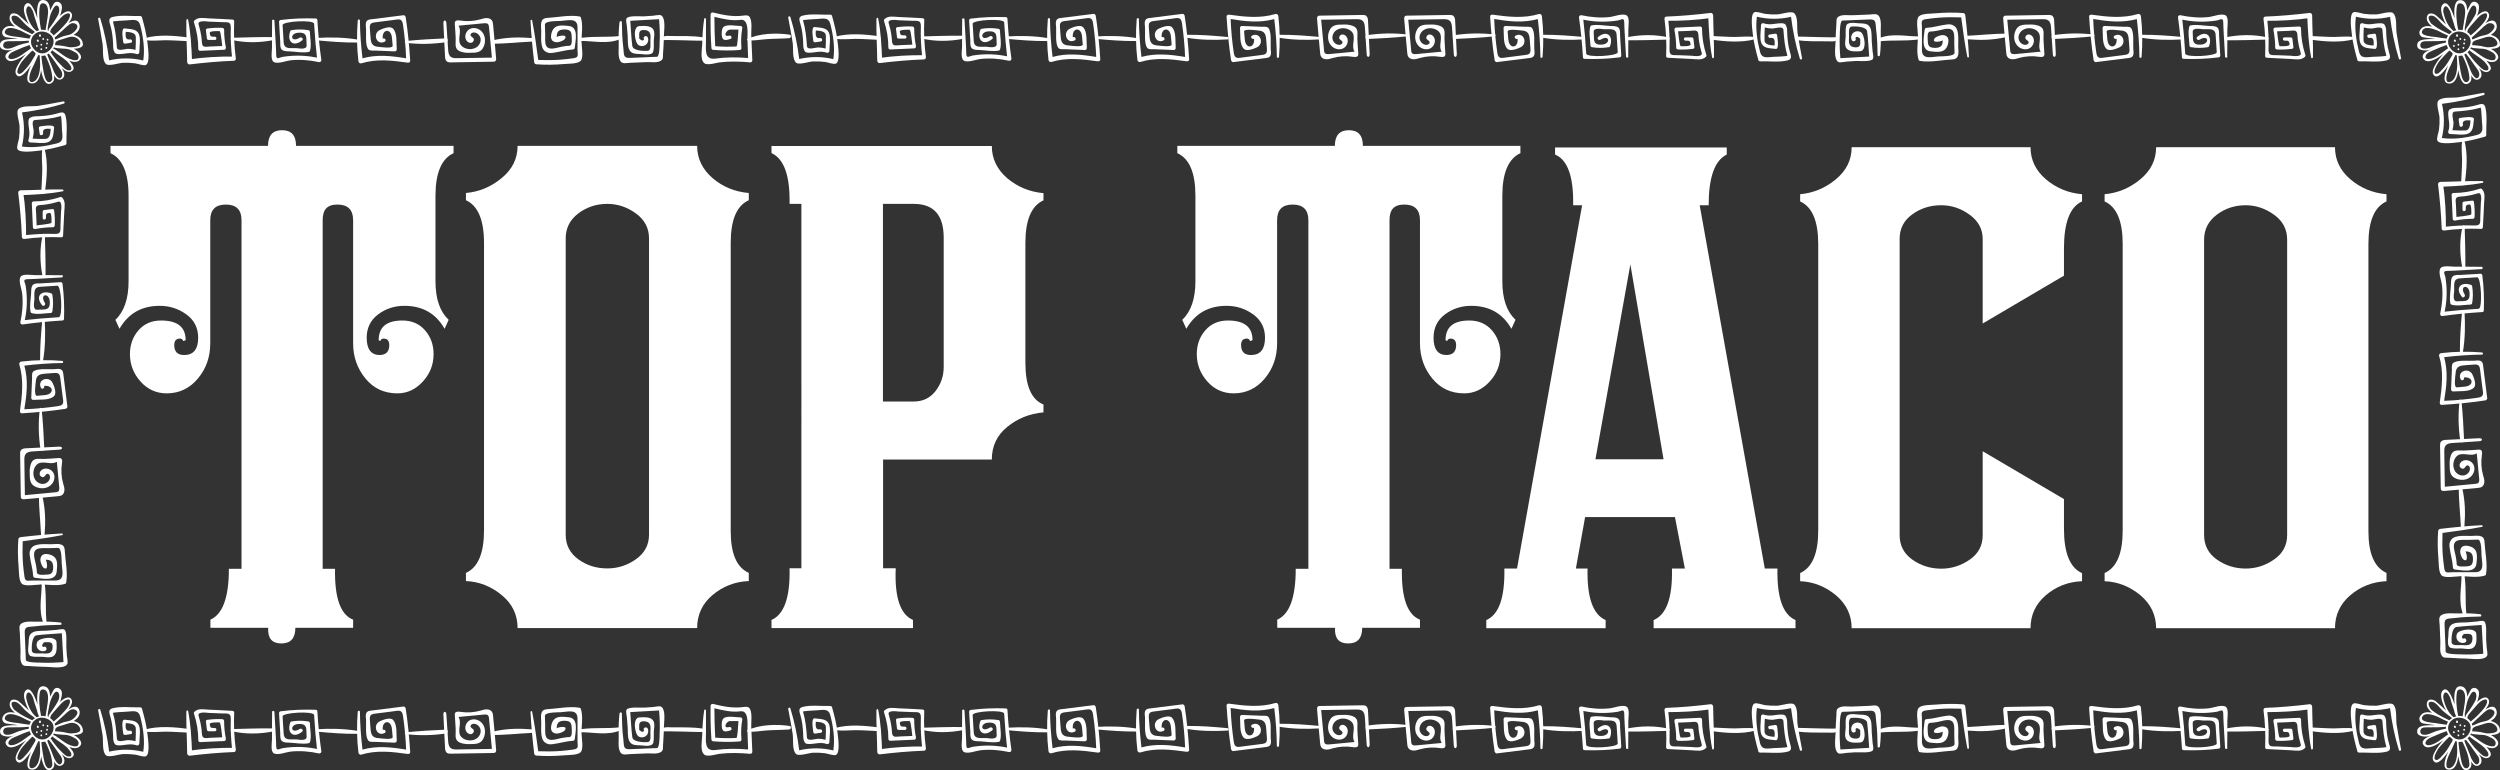 <?xml version="1.0" encoding="UTF-8"?> <svg xmlns="http://www.w3.org/2000/svg" id="Layer_2" viewBox="0 0 183.93 56.68"><rect x="0" y="0" width="183.93" height="56.68" fill="#333333" stroke="none"/><defs><style>.cls-1{fill:#fff;}</style></defs><g id="Layer_2-2"><path class="cls-1" d="m27.91,26.12c.48,0,.73-.24.73-.73,0-.32-.14-.48-.42-.48-.12,0-.2.06-.24.18l-.12-.06c0-.97.58-1.45,1.75-1.45.68,0,1.24.24,1.66.72.42.48.63,1.07.63,1.75,0,.77-.26,1.44-.79,2.02s-1.15.87-1.87.87c-.97,0-1.75-.36-2.35-1.09s-.91-1.59-.91-2.6v-9.05c0-.76-.38-1.15-1.15-1.15s-1.09.38-1.09,1.15v25.65h.91c-.04,2.13.4,3.38,1.33,3.74v.6h-4.25c0,.76-.34,1.15-1.03,1.15s-1.01-.38-.97-1.15h-4.25v-.6c.91-.4,1.36-1.65,1.36-3.74h.93v-25.65c0-.76-.38-1.15-1.15-1.15s-1.15.38-1.15,1.15v9.05c0,1.01-.3,1.87-.91,2.6-.6.72-1.37,1.09-2.29,1.09-.77,0-1.41-.29-1.93-.87-.52-.58-.78-1.26-.78-2.02,0-.68.21-1.27.63-1.75s.97-.72,1.66-.72c1.21,0,1.81.48,1.81,1.45l-.18.06c-.04-.12-.12-.18-.24-.18-.28,0-.42.16-.42.48,0,.48.24.73.73.73.68,0,1.03-.42,1.03-1.27,0-.73-.29-1.3-.87-1.72-.58-.42-1.24-.63-1.96-.63-1.33,0-2.31.56-2.96,1.69l-.3-.66c.64-.6.97-1.55.97-2.84v-6.28c0-1.69-.45-2.74-1.33-3.14v-.54h11.59c0-.76.34-1.15,1.03-1.15s1.03.38,1.03,1.15h11.59v.54c-.88.4-1.33,1.45-1.33,3.14v6.28c0,1.29.32,2.23.97,2.84l-.3.66c-.64-1.13-1.63-1.69-2.96-1.69-.72,0-1.37.21-1.93.63-.56.42-.84,1-.84,1.72,0,.84.32,1.27.97,1.27h0Z"></path><path class="cls-1" d="m55.09,42.75c-1.02.04-1.91.39-2.67,1.03-.76.64-1.13,1.46-1.13,2.43h-13.21c0-.98-.39-1.79-1.17-2.43-.78-.64-1.66-.99-2.63-1.03v-.6c.89-.4,1.33-1.45,1.33-3.14v-21.14c0-1.69-.45-2.74-1.33-3.14v-.53c.98-.09,1.86-.46,2.63-1.1.78-.64,1.17-1.43,1.17-2.37h13.21c0,.93.38,1.72,1.13,2.37s1.65,1.01,2.67,1.1v.53c-.89.4-1.33,1.45-1.33,3.14v21.21c0,1.65.44,2.67,1.33,3.07v.6h0Zm-7.34-3.41v-21.8c0-.76-.32-1.37-.97-1.84-.64-.47-1.35-.7-2.1-.7-.8,0-1.51.23-2.13.7-.62.47-.93,1.08-.93,1.84v21.8c0,.76.31,1.36.93,1.81.62.45,1.33.67,2.13.67.76,0,1.46-.22,2.1-.67s.97-1.05.97-1.81Z"></path><path class="cls-1" d="m76.77,30.34c-1.02.09-1.91.45-2.67,1.07-.76.62-1.13,1.42-1.13,2.4h-8v8h.93c-.09,2.13.33,3.4,1.27,3.8v.6h-10.41v-.6c.93-.4,1.38-1.67,1.33-3.8h.87V15h-.87c.04-2.06-.4-3.31-1.33-3.74v-.52h16.21c0,.93.38,1.72,1.13,2.37.76.64,1.65,1.01,2.67,1.1v.53c-.89.4-1.33,1.45-1.33,3.14v8.81c0,1.69.44,2.71,1.33,3.07v.6h0Zm-7.34-3.36v-9.49c0-1.66-.73-2.49-2.2-2.49h-2.27v14.54h2.27c.67,0,1.2-.26,1.6-.77.4-.52.6-1.11.6-1.78h0Z"></path><path class="cls-1" d="m106.4,26.12c.48,0,.73-.24.73-.73,0-.32-.14-.48-.42-.48-.12,0-.2.06-.24.18l-.12-.06c0-.97.58-1.45,1.75-1.45.68,0,1.24.24,1.66.72.42.48.63,1.07.63,1.75,0,.77-.26,1.44-.79,2.02s-1.15.87-1.87.87c-.97,0-1.75-.36-2.35-1.09-.6-.73-.91-1.59-.91-2.6v-9.05c0-.76-.38-1.15-1.15-1.15s-1.09.38-1.09,1.15v25.65h.91c-.04,2.13.4,3.38,1.33,3.74v.6h-4.25c0,.76-.34,1.15-1.03,1.15s-1.01-.38-.97-1.15h-4.25v-.6c.91-.4,1.36-1.65,1.36-3.74h.93v-25.65c0-.76-.38-1.15-1.15-1.15s-1.15.38-1.15,1.15v9.05c0,1.01-.3,1.87-.91,2.6-.6.72-1.37,1.09-2.29,1.09-.77,0-1.41-.29-1.93-.87-.52-.58-.78-1.26-.78-2.02,0-.68.21-1.27.63-1.75.42-.48.97-.72,1.66-.72,1.21,0,1.81.48,1.81,1.45l-.18.06c-.04-.12-.12-.18-.24-.18-.28,0-.42.16-.42.48,0,.48.24.73.73.73.68,0,1.03-.42,1.03-1.27,0-.73-.29-1.3-.87-1.72-.58-.42-1.24-.63-1.96-.63-1.33,0-2.31.56-2.96,1.69l-.3-.66c.64-.6.97-1.55.97-2.84v-6.28c0-1.69-.44-2.74-1.33-3.14v-.54h11.59c0-.76.34-1.15,1.03-1.15s1.03.38,1.03,1.15h11.59v.54c-.88.4-1.33,1.45-1.33,3.14v6.28c0,1.29.32,2.23.97,2.84l-.3.66c-.64-1.13-1.63-1.69-2.96-1.69-.72,0-1.37.21-1.93.63-.56.42-.84,1-.84,1.72,0,.84.32,1.27.97,1.27h0Z"></path><path class="cls-1" d="m132.1,46.22h-10.44v-.6c.95-.4,1.4-1.66,1.35-3.79h.95s-.73-3.79-.73-3.79h-6.61l-.68,3.79h.86c-.05,2.13.4,3.39,1.33,3.79v.6h-8.78v-.6c.93-.4,1.37-1.66,1.33-3.79h.93l4.79-26.73h-.66c.04-2.09-.4-3.34-1.33-3.73v-.52h12.63v.52c-.89.44-1.33,1.68-1.33,3.73h-.66l4.79,26.73h.93c-.04,2.13.4,3.39,1.33,3.79v.6Zm-9.71-12.43l-2.44-14.34-2.57,14.34h5.01,0Z"></path><path class="cls-1" d="m153.18,42.76c-1.02.04-1.91.39-2.66,1.03-.75.64-1.13,1.45-1.13,2.43h-13.16c0-.97-.39-1.78-1.16-2.43-.78-.64-1.65-.99-2.63-1.03v-.6c.89-.4,1.33-1.44,1.33-3.13v-21.08c0-1.68-.44-2.73-1.33-3.13v-.53c.97-.09,1.85-.45,2.63-1.1s1.16-1.43,1.16-2.36h13.16c0,.93.38,1.72,1.13,2.36s1.64,1.01,2.66,1.1v.53c-.89.4-1.33,1.55-1.33,3.46v2l-5.98,3.52v-6.23c0-.71-.32-1.31-.96-1.77-.64-.47-1.34-.7-2.09-.7-.8,0-1.51.22-2.13.67s-.93,1.04-.93,1.8v21.8c0,.76.31,1.36.93,1.8s1.33.67,2.13.67c.75,0,1.45-.22,2.09-.66.64-.44.96-1.04.96-1.8v-6.18l5.98,3.52v2.19c0,1.77.44,2.86,1.33,3.26v.6h0Z"></path><path class="cls-1" d="m175.58,42.76c-1.02.04-1.91.39-2.66,1.03s-1.13,1.45-1.13,2.43h-13.16c0-.97-.39-1.78-1.16-2.43-.78-.64-1.65-.99-2.63-1.03v-.6c.89-.4,1.33-1.44,1.33-3.13v-21.08c0-1.68-.44-2.73-1.33-3.13v-.53c.97-.09,1.85-.45,2.63-1.1s1.16-1.43,1.16-2.36h13.16c0,.93.38,1.72,1.13,2.36s1.64,1.01,2.66,1.1v.53c-.89.4-1.33,1.44-1.33,3.13v21.14c0,1.64.44,2.66,1.33,3.06v.6h0Zm-7.31-3.4v-21.73c0-.76-.32-1.37-.96-1.83s-1.34-.7-2.09-.7c-.8,0-1.51.23-2.13.7s-.93,1.08-.93,1.83v21.73c0,.76.31,1.36.93,1.8s1.33.67,2.13.67c.75,0,1.45-.22,2.09-.67.64-.44.96-1.04.96-1.8h0Z"></path><path class="cls-1" d="m3.11,10.93c-.06.48-.01.98,0,1.46,0,.57-.05,1.14-.07,1.71,0,.15.24.19.26.04.15-1,.25-2.25-.03-3.23-.03-.09-.14-.06-.15.02h0Z"></path><path class="cls-1" d="m3.15,17.25c-.24,1.01-.22,2.07-.02,3.08.03.13.22.09.22-.03.01-1.05-.02-1.99-.05-3.03,0-.08-.13-.11-.15-.02h0Z"></path><path class="cls-1" d="m3.11,23.55c-.09.96-.17,1.97-.16,2.94,0,.13.2.16.22.03.16-.96.18-1.99.12-2.97,0-.12-.17-.12-.18,0h0Z"></path><path class="cls-1" d="m2.93,30.07c-.12,1.02-.1,1.97.05,2.99.02.14.29.11.28-.02-.05-1.03-.09-1.94-.2-2.97,0-.09-.13-.09-.14,0h0Z"></path><path class="cls-1" d="m2.86,36.45c.01,1.01.11,1.89.16,2.9,0,.17.24.16.26,0,.08-1,.06-1.9-.17-2.88-.02-.09-.25-.11-.25-.02h0Z"></path><path class="cls-1" d="m3.07,42.91c0,1.04-.26,1.97.13,2.95.06.15.25.15.23-.02-.11-1.04,0-1.74-.13-2.82-.01-.11-.23-.23-.23-.11h0Z"></path><path class="cls-1" d="m4.79,10.68c.06-.02.1-.07.1-.13-.02-.63.09-1.43-.07-2.04-.09-.34-.34-.24-.62-.16-.44.13-.9.18-1.36.2-.28.01-.41-.01-.64.12-.09.05-.11.21-.11.3,0,.48.17.83,0,1.33-.03.09.05.18.14.18.37,0,1.02.12,1.35-.04.39-.19.34-.66.4-1.04.05-.29-.88-.12-1.03-.1-.07.01-.1.09-.09.15.02.13.04.26.06.4.02.17.29.1.25-.07-.06-.34.28-.32.56-.3-.02.29-.05.73-.38.74-.31.01-.63,0-.95-.02.05-.19.08-.37.08-.57,0-.17-.23-.78.1-.8.66-.05,1.25-.1,1.89-.29.06-.02.09.93.09,1,.02.46.17.87-.37,1.01-.81.21-1.74.35-2.58.23.2-.84.2-1.67.01-2.51,1.04-.13,2.08-.34,3.08-.65.1-.03.06-.18-.04-.16-.62.12-1.23.23-1.85.33-.37.06-1.21-.06-1.47.26-.17.21.09.95.1,1.23.01.3,0,.59-.04.89-.02.19-.21.65-.11.81.19.31,1.31.13,1.62.1.63-.07,1.25-.23,1.86-.4Z"></path><path class="cls-1" d="m4.6,13.94c-1.02-.02-2.05.05-3.08.06-.09,0-.19.08-.18.18.13,1.08.23,2.17.27,3.26,0,.1.09.15.18.14.9-.12,1.82-.16,2.73-.12.07,0,.11-.05.12-.12.03-.59.06-1.18.09-1.78.02-.37.11-.74-.16-1.03-.03-.03-.08-.05-.13-.03-.65.21-1.29.32-1.97.32-.07,0-.13.06-.13.13.03.59.05,1.18.08,1.77,0,.09.08.14.17.13.44-.08.86-.13,1.31-.13.07,0,.12-.06.13-.13.02-.38,0-.75-.05-1.12,0-.05-.07-.1-.12-.09-.2.02-.4.05-.59.07-.07,0-.13.05-.13.13,0,.15,0,.31,0,.46,0,.15.23.15.24,0,0-.28-.01-.35.28-.38.16-.02.13.65.13.72,0,.11-1.1.19-1.26.22.05.04.11.08.17.13-.01-.34-.03-.68-.04-1.01-.02-.4-.12-.62.35-.64.27-.01.53-.06.79-.11.17-.04.33-.08.49-.13.32-.09.21.64.2.73-.01.34-.03.68-.04,1.01-.01.4.06.64-.41.63-.76-.03-1.51.02-2.26.1.05.05.09.09.14.14.01-1.11-.05-2.21-.21-3.31-.06.07-.11.15-.17.22,1.03-.04,2.08-.09,3.09-.29.07-.01.05-.12-.02-.12h0Z"></path><path class="cls-1" d="m4.54,20.25c-.67,0-1.33-.02-2-.01-.22,0-.88-.12-1.03.13-.17.3.09.92.12,1.21.08.71.02,1.42-.13,2.11-.02.12.07.2.18.18.96-.14,1.94-.23,2.91-.29.07,0,.12-.05.12-.12.03-.86,0-1.72-.11-2.57,0-.06-.05-.13-.13-.13-.5.03-1.01.06-1.51.09-.15,0-.42-.02-.54.11-.14.14-.12.4-.13.58-.02.45-.13.97-.04,1.41,0,.04.05.08.09.09.42.12.95,0,1.38-.01.05,0,.12-.04.13-.1.07-.43.07-.83,0-1.26,0-.04-.05-.08-.09-.09-.75-.26-1.19.24-.66.88.11.13.3-.06.19-.19-.4-.67.33-.74.37-.1.03.36-.06.59-.43.6-.17,0-.33.01-.5.02-.35.01-.21-.6-.2-.75.02-.44-.12-.91.43-.94.42-.03.84-.05,1.26-.08.29-.02.42,2.31.1,2.32-.9.05-1.79.13-2.68.23.05.06.09.12.14.18.22-.9.25-1.8.11-2.71-.05-.3-.27-.49.15-.5.25,0,.5-.02.75-.03.58-.03,1.16-.06,1.75-.1.11,0,.11-.17,0-.18h0Z"></path><path class="cls-1" d="m4.86,30.05c.05,0,.11-.08.1-.13-.1-.82-.2-1.64-.31-2.47-.05-.37-.36-.32-.66-.29-.36.03-1.28-.09-1.56.19-.1.1-.07.4-.07.48-.02.48-.04.97-.06,1.45,0,.07.06.14.14.14.43-.04,1.2.06,1.54-.28.21-.21,0-.74-.1-.95-.26-.58-1.17-.27-.87.34.08.16.31.02.23-.14.69-.08.81.62.04.68-.19.02-.37.03-.56.05-.24.02-.1-.87-.09-1,.02-.58.35-.61.84-.64.18-.01.36-.03.54-.04.42-.03.4.2.45.57.05.37.09.73.14,1.1.05.43.18.7-.33.77-.82.12-1.65.2-2.48.23.18-1.08.3-2.15,0-3.21.92-.11,1.85-.18,2.78-.19.11,0,.1-.15,0-.16-1-.08-1.99-.07-2.99.05-.1.01-.19.1-.16.21.34,1.13.21,2.27.05,3.42-.01.09.04.19.14.18,1.09-.07,2.18-.17,3.26-.34Z"></path><path class="cls-1" d="m1.71,36.73s.05,0,.07,0c.82-.07,1.64-.14,2.45-.22.12-.01.25-.02.35-.1.12-.09.16-.24.16-.39,0-.15-.05-.29-.09-.43-.14-.49-.17-1.01-.09-1.51.02-.13.03-.31-.09-.36-.04-.02-.09-.02-.14-.02-.48.02-.98.09-1.46.06-.37-.02-.55.13-.64.52-.06.23-.05.48-.04.72,0,.19.02.39.12.56.09.15.25.24.42.3.32.11.7.08.96-.13.27-.2.4-.59.26-.9-.14-.31-.56-.46-.85-.28-.12.08-.21.22-.18.36.03.14.2.24.32.17.09-.06.13-.2.24-.22.12-.02.2.12.2.24,0,.25-.22.47-.47.5-.25.03-.5-.11-.63-.32-.13-.21-.16-.48-.09-.72.05-.18.15-.35.31-.45.41-.23.99.13,1.38-.14l.18,1.89c0,.09.01.18-.04.26-.06.08-.17.1-.27.1-.74.07-1.48.14-2.22.21-.01-.86-.03-1.72-.04-2.58,0-.16,0-.32.1-.45.12-.15.34-.18.53-.19.65-.04,1.3-.09,1.95-.13.08,0,.2-.04.19-.12,0-.08-.12-.1-.2-.1-.81.04-1.61.08-2.42.12-.15,0-.31.03-.4.14-.06.08-.06.19-.06.3.02,1.03.04,2.06.05,3.08,0,.07,0,.15.06.19.03.03.08.04.12.04Z"></path><path class="cls-1" d="m2.95,43c.56,0,1.29.13,1.82-.04.05-.01.09-.05.1-.1.13-.74-.07-1.65-.11-2.4-.03-.55-.57-.43-.97-.42-.37.01-1.22-.1-1.48.28-.13.19-.15.32-.12.55.06.51.22.98.25,1.5,0,.08.06.13.14.14.52.05,1.52.3,1.59-.45.03-.34.11-.83-.17-1.08-.12-.11-.27-.17-.43-.2-.15-.03-.32-.04-.44.05-.14.1-.18.3-.15.46.03.14.11.4.24.49.39.26.21-.57.13-.6.52-.02.57.3.56.63-.02.38-.16.46-.53.47-.14,0-.66.08-.67-.18,0-.19-.04-.39-.07-.57-.04-.29-.35-.98.13-1.15.22-.08.55-.04.79-.05.24,0,.47-.01.71-.02.29,0,.26.99.27,1.16.03.53.27,1.24-.47,1.24-.56,0-1.11,0-1.67,0-.35,0-.54.12-.6-.28-.05-.32-.08-.64-.11-.97-.04-.55-.04-1.1-.02-1.64.98-.13,1.95-.26,2.91-.45.07-.01.05-.12-.02-.12-1.02.05-2.04.15-3.05.27-.09.01-.15.07-.16.16-.05.68-.04,1.35.02,2.04.03.3,0,.99.23,1.22.23.23,1.04.07,1.34.07Z"></path><path class="cls-1" d="m4.82,48.99c.06-.04.11-.09.14-.15.05-.13-.03-.45-.04-.6-.01-.2-.02-.4-.04-.6-.02-.26.08-1.17-.15-1.32-.12-.08-.42.01-.56.02-.24.02-.49.04-.73.06-.29.02-.66-.01-.93.08-.44.16-.38.5-.41.92-.01.19-.13.79.19.88.24.07.55.03.79.04.23.01.6.1.82-.03.33-.19.27-.71.26-1.02,0-.53-1.23-.36-1.41-.06-.09.16-.08.37.03.52.11.15.31.22.49.17.18-.05.2-.2.08-.31-.07-.06-.15.07-.23-.04-.07-.11.07-.22.12-.3.39,0,.67-.08.63.41-.04.48-.42.43-.79.41-.21-.01-.72.09-.74-.21-.02-.26,0-1.07.36-1.12.61-.08,1.24-.1,1.85-.15.04.71.08,1.42.12,2.12-.58.05-1.16.07-1.75.04-.13,0-1.02,0-1.02-.2,0-.33-.03-.67-.04-1-.01-.33-.03-.67-.04-1-.03-.51.3-.41.74-.47.62-.08,1.26-.1,1.89-.11.11,0,.1-.15,0-.17-.52-.06-1.04-.08-1.56-.06-.39.02-.93-.08-1.28.11-.27.15-.16.47-.15.73.01.4.03.8.05,1.2.02.32-.08.77.1,1.06.12.19.28.15.48.16.42.02.84.06,1.27.06.3,0,1.11.13,1.45-.07Z"></path><path class="cls-1" d="m10.7,2.96c.48.06.98.01,1.46,0,.57,0,1.14.05,1.71.07.15,0,.19-.24.04-.26-1-.15-2.25-.25-3.23.03-.09.03-.06.14.02.15h0Z"></path><path class="cls-1" d="m17.03,2.93c1.01.24,2.07.22,3.08.02.13-.03.09-.22-.03-.22-1.05-.01-1.99.02-3.03.05-.09,0-.11.13-.02.15h0Z"></path><path class="cls-1" d="m23.33,2.97c.96.09,1.97.17,2.94.16.13,0,.16-.2.03-.22-.96-.16-1.99-.18-2.97-.12-.12,0-.12.17,0,.18h0Z"></path><path class="cls-1" d="m29.85,3.15c1.02.12,1.97.1,2.99-.05.14-.02.11-.29-.02-.28-1.03.05-1.94.09-2.97.2-.09,0-.09.13,0,.14h0Z"></path><path class="cls-1" d="m36.23,3.22c1.01-.01,1.89-.11,2.9-.16.17,0,.16-.24,0-.26-1-.08-1.9-.06-2.88.17-.09.02-.11.25-.02.25h0Z"></path><path class="cls-1" d="m42.68,3.01c1.04,0,1.97.26,2.95-.13.15-.06.15-.25-.02-.23-1.04.11-1.74,0-2.82.13-.11.01-.23.23-.11.23h0Z"></path><path class="cls-1" d="m48.74,2.97c0-.08,2.68.05,2.96.02.12-.01.18-.21.03-.24-.76-.13-1.57-.09-2.34-.1-.27,0-.77-.08-.71.32,0,.03.05.02.06,0h0Z"></path><path class="cls-1" d="m10.45,1.28c-.02-.06-.07-.1-.13-.1-.63.02-1.43-.09-2.04.07-.34.09-.24.34-.16.62.13.44.18.9.2,1.36.01.28-.01.41.12.64.05.09.21.11.3.11.48,0,.83-.17,1.33,0,.09.03.18-.05.18-.14,0-.37.12-1.02-.04-1.35-.19-.39-.66-.34-1.04-.4-.29-.05-.12.88-.1,1.03.01.07.09.1.15.09.13-.02.26-.04.4-.06.17-.02.1-.29-.07-.25-.34.06-.32-.28-.3-.56.29.02.73.05.74.38.01.31,0,.63-.02.95-.19-.05-.37-.08-.57-.08-.17,0-.78.23-.8-.1-.05-.66-.1-1.25-.29-1.89-.02-.06.93-.09,1-.1.46-.02.87-.17,1.01.37.21.81.35,1.74.22,2.58-.84-.2-1.67-.2-2.51-.01-.13-1.04-.34-2.08-.65-3.08-.03-.1-.18-.06-.16.04.12.62.23,1.23.33,1.85.06.37-.06,1.21.26,1.47.21.17.95-.09,1.24-.1.3-.01.59,0,.89.04.19.02.65.21.81.11.31-.19.13-1.31.1-1.62-.07-.63-.23-1.25-.4-1.86Z"></path><path class="cls-1" d="m13.71,1.48c-.02,1.02.05,2.05.06,3.08,0,.09.08.19.18.18,1.08-.13,2.17-.23,3.26-.27.1,0,.15-.09.14-.18-.12-.9-.16-1.82-.12-2.73,0-.07-.05-.11-.12-.12-.59-.03-1.18-.07-1.78-.09-.37-.02-.74-.11-1.03.16-.03.03-.05.08-.03.13.21.65.32,1.29.32,1.97,0,.07.06.13.13.13.59-.03,1.18-.05,1.77-.08.09,0,.14-.08.13-.17-.09-.44-.13-.86-.13-1.31,0-.07-.06-.12-.13-.13-.38-.02-.75,0-1.12.05-.05,0-.1.07-.09.12.02.2.05.4.07.59,0,.07.05.13.13.13.15,0,.31,0,.46,0,.15,0,.15-.23,0-.24-.28,0-.35.01-.38-.28-.02-.16.65-.13.72-.13.11,0,.19,1.1.22,1.26.04-.06.08-.11.13-.17-.34.01-.67.03-1.01.04-.4.02-.62.12-.64-.35-.01-.27-.06-.53-.11-.79-.04-.17-.08-.33-.13-.49-.09-.32.64-.21.73-.2.34.01.68.03,1.01.04.4.01.64-.06.63.41-.03.76.02,1.51.1,2.26.05-.05.09-.09.14-.14-1.11-.01-2.21.05-3.31.21.07.06.15.11.22.17-.04-1.03-.09-2.08-.29-3.09-.01-.07-.12-.05-.12.02h0Z"></path><path class="cls-1" d="m20.02,1.53c0,.67-.02,1.33-.01,2,0,.22-.12.88.13,1.03.3.17.92-.09,1.21-.12.71-.08,1.42-.02,2.11.13.12.02.2-.07.18-.18-.14-.96-.23-1.94-.29-2.91,0-.07-.05-.12-.12-.12-.86-.03-1.72,0-2.57.11-.06,0-.13.05-.13.13.03.5.06,1.01.09,1.51,0,.15-.02.42.11.54.14.14.4.12.58.13.45.02.97.13,1.41.04.04,0,.08-.05.09-.09.12-.42,0-.95-.01-1.38,0-.05-.04-.12-.1-.13-.43-.07-.83-.07-1.26,0-.04,0-.08.05-.09.09-.26.75.24,1.19.88.66.13-.11-.06-.29-.19-.19-.67.4-.74-.34-.1-.37.36-.03.59.06.6.43,0,.17.01.33.02.5.01.35-.6.21-.75.2-.44-.02-.91.12-.94-.43-.03-.42-.05-.84-.08-1.26-.02-.29,2.31-.42,2.32-.1.05.9.13,1.79.23,2.68.06-.05.12-.09.19-.14-.9-.22-1.8-.25-2.71-.11-.3.05-.49.27-.5-.15,0-.25-.02-.5-.03-.75-.03-.58-.06-1.16-.1-1.75,0-.11-.17-.11-.18,0h0Z"></path><path class="cls-1" d="m29.82,1.22c0-.05-.08-.11-.13-.1-.82.1-1.64.2-2.47.31-.37.05-.32.36-.29.66.03.36-.09,1.28.19,1.56.1.1.4.07.48.07.48.02.97.04,1.45.06.07,0,.14-.07.14-.14-.04-.43.06-1.2-.28-1.54-.21-.21-.74,0-.95.1-.58.26-.26,1.17.34.87.16-.08.02-.31-.14-.23-.08-.69.62-.81.68-.04.02.19.03.37.05.56.02.24-.87.1-1,.09-.58-.02-.61-.35-.64-.84-.01-.18-.03-.36-.04-.54-.03-.42.2-.4.57-.45.37-.05.73-.09,1.1-.14.43-.05.7-.18.77.33.12.82.2,1.65.23,2.48-1.08-.18-2.15-.3-3.21,0-.11-.92-.18-1.85-.19-2.78,0-.11-.15-.1-.16,0-.08,1-.07,1.99.05,2.99.01.1.1.19.21.16,1.13-.35,2.27-.21,3.42-.05.09.01.19-.04.18-.14-.07-1.09-.17-2.18-.34-3.26Z"></path><path class="cls-1" d="m36.5,4.36s0-.05,0-.07c-.07-.82-.14-1.64-.22-2.45-.01-.12-.02-.25-.1-.35-.09-.12-.24-.16-.39-.16-.15,0-.29.05-.43.09-.49.14-1.01.17-1.51.09-.13-.02-.31-.03-.37.09-.02.04-.02.09-.02.14.02.48.09.98.06,1.46-.02.37.13.55.52.64.23.06.48.05.72.04.19,0,.39-.02.56-.12.15-.09.24-.25.3-.42.11-.32.08-.7-.13-.96-.2-.27-.59-.4-.9-.26-.31.14-.46.56-.28.85.08.12.22.21.36.18.14-.03.24-.2.17-.32-.06-.09-.2-.13-.22-.24-.02-.12.12-.2.24-.2.25,0,.47.22.5.47.03.25-.11.5-.32.63-.21.13-.48.16-.72.09-.18-.05-.35-.15-.45-.31-.23-.41.13-.99-.14-1.38.63-.06,1.26-.12,1.89-.18.09,0,.18-.01.26.04.08.06.09.17.1.27.07.74.14,1.48.21,2.22-.86.01-1.72.03-2.58.04-.16,0-.32,0-.45-.1-.15-.12-.18-.34-.19-.53-.04-.65-.09-1.3-.13-1.95,0-.08-.04-.19-.12-.19-.08,0-.1.12-.1.2.04.81.08,1.61.12,2.42,0,.15.03.31.14.4.08.06.19.06.3.06,1.03-.02,2.06-.04,3.08-.05.07,0,.15,0,.2-.06.03-.03.04-.08.04-.12Z"></path><path class="cls-1" d="m42.78,3.13c0-.56.13-1.29-.04-1.82-.01-.05-.05-.09-.1-.1-.74-.13-1.65.07-2.4.11-.55.03-.43.57-.42.97.01.37-.1,1.22.28,1.48.19.13.32.15.55.12.51-.06.98-.22,1.5-.25.08,0,.13-.06.14-.14.05-.52.3-1.52-.45-1.59-.34-.03-.83-.11-1.08.17-.11.12-.17.27-.2.43-.03.15-.04.32.05.44.1.14.3.18.46.15.14-.03.4-.11.49-.24.26-.39-.57-.21-.6-.13-.02-.52.3-.57.63-.56.38.02.46.16.47.53,0,.14.08.66-.18.67-.19,0-.39.04-.57.07-.29.04-.98.35-1.15-.13-.08-.22-.04-.55-.05-.79,0-.24-.01-.47-.02-.71,0-.29.99-.26,1.16-.27.53-.03,1.24-.27,1.24.47,0,.56,0,1.11,0,1.67,0,.35.12.54-.28.6-.32.05-.64.08-.97.11-.55.04-1.1.04-1.64.02-.13-.98-.26-1.95-.45-2.91-.01-.07-.12-.05-.12.02.05,1.02.15,2.04.27,3.05.01.09.07.15.16.16.68.05,1.35.04,2.04-.02.3-.03.99,0,1.22-.23.23-.23.07-1.04.07-1.34Z"></path><path class="cls-1" d="m48.77,1.26c-.04-.06-.09-.11-.15-.14-.13-.05-.45.03-.6.04-.2.01-.4.02-.6.04-.26.02-1.17-.08-1.32.15-.08.12.01.42.02.56.02.24.04.49.06.73.02.28-.01.66.08.93.16.44.5.38.92.41.19.01.79.13.88-.19.07-.24.03-.55.04-.79.01-.23.1-.6-.03-.82-.19-.33-.71-.27-1.02-.26-.53,0-.36,1.23-.06,1.41.16.09.37.08.52-.03.15-.11.22-.31.17-.49-.05-.18-.2-.2-.31-.08-.06.07.07.15-.04.23-.11.07-.22-.06-.3-.12,0-.39-.08-.67.41-.63.48.04.43.42.41.79-.01.21.09.72-.21.74-.26.02-1.07,0-1.12-.36-.08-.61-.1-1.24-.15-1.85.71-.04,1.42-.08,2.12-.12.05.58.07,1.16.04,1.75,0,.13,0,1.02-.2,1.02-.33,0-.67.03-1,.04-.33.01-.67.03-1,.04-.51.03-.41-.3-.47-.74-.08-.62-.1-1.26-.11-1.89,0-.11-.15-.1-.17,0-.06.52-.08,1.04-.06,1.56.02.39-.08.93.11,1.28.15.27.47.16.73.15.4-.01.8-.03,1.2-.05.32-.02.77.08,1.06-.1.19-.12.15-.28.16-.48.02-.42.06-.85.06-1.27,0-.3.13-1.11-.07-1.45Z"></path><path class="cls-1" d="m55.27,2.58c-.01-.37.09-.98-.11-1.32-.1-.17-.34-.13-.49-.11-.76.1-1.48-.05-2.21-.23-.09-.02-.18.04-.18.14-.01.82,0,1.65.06,2.47,0,.08.06.13.14.14.65.05,1.29.06,1.93.01.07,0,.15-.06.14-.14-.04-.5-.03-.97.06-1.46.02-.09-.04-.17-.13-.17-.32,0-.92-.13-1.21.04-.19.11-.19.53-.16.71.06.37.31.3.62.21.16-.04.09-.29-.07-.25-.53.14-.22-.44.05-.44.21,0,.41,0,.62,0-.03.39-.07,1.23-.15,1.24-.52.03-1.04.02-1.56-.02-.04-.72-.06-1.44-.06-2.16.62.15,1.29.31,1.92.22.65-.09.5,1.06.51,1.39.02.47.04.95.05,1.42-.8-.07-1.61-.07-2.41.04-.86.12-.68-.75-.69-1.31,0-.53,0-1.07,0-1.6,0-.07-.12-.1-.13-.02-.1.62-.13,1.26-.15,1.89-.01.37-.17,1.11.16,1.38.22.19.92-.04,1.11-.06.75-.09,1.52-.07,2.27,0,.08,0,.15-.07.15-.15-.03-.61-.06-1.23-.08-1.84Z"></path><path class="cls-1" d="m55.01,2.97c.46.04.94-.06,1.4-.09.55-.04,1.1-.03,1.65-.07.14-.01.19-.23.03-.26-.93-.14-2.25-.11-3.11.33-.05.02-.02.09.02.09h0Z"></path><path class="cls-1" d="m61.47,2.86c.48.06.98.01,1.46,0,.57,0,1.14.05,1.71.07.15,0,.19-.24.04-.26-1-.15-2.25-.25-3.23.03-.09.03-.06.14.02.15h0Z"></path><path class="cls-1" d="m67.8,2.83c1.01.24,2.07.22,3.08.02.13-.03.09-.22-.03-.22-1.05-.01-1.99.02-3.03.05-.09,0-.11.13-.02.15h0Z"></path><path class="cls-1" d="m74.1,2.86c.96.09,1.97.17,2.94.16.13,0,.16-.2.03-.22-.96-.16-1.99-.18-2.97-.12-.12,0-.12.17,0,.18h0Z"></path><path class="cls-1" d="m61.22,1.18c-.02-.06-.07-.1-.13-.1-.63.02-1.43-.09-2.04.07-.34.09-.24.34-.16.62.13.44.18.9.2,1.36.01.28-.01.41.12.64.05.09.21.11.3.11.48,0,.83-.17,1.33,0,.09.03.18-.05.18-.14,0-.37.12-1.02-.04-1.35-.19-.39-.66-.34-1.04-.4-.29-.05-.12.88-.1,1.03.01.07.09.1.15.09.13-.02.26-.04.4-.06.17-.02.1-.29-.07-.25-.34.06-.32-.28-.3-.56.29.02.73.05.74.38.01.31,0,.63-.02.95-.19-.05-.37-.08-.57-.08-.17,0-.78.23-.8-.1-.05-.66-.1-1.25-.29-1.89-.02-.06.93-.09,1-.1.46-.02.87-.17,1.01.37.21.81.35,1.74.22,2.58-.84-.2-1.67-.2-2.51-.01-.13-1.04-.34-2.08-.65-3.08-.03-.1-.18-.06-.16.04.12.62.23,1.23.33,1.85.06.37-.06,1.21.26,1.47.21.17.95-.09,1.24-.1.3-.01.59,0,.89.04.19.02.65.21.81.11.31-.19.13-1.31.1-1.62-.07-.63-.23-1.25-.4-1.86Z"></path><path class="cls-1" d="m64.48,1.38c-.02,1.02.05,2.05.06,3.08,0,.09.08.19.18.18,1.08-.13,2.17-.23,3.26-.27.1,0,.15-.09.14-.18-.12-.9-.16-1.82-.12-2.73,0-.07-.05-.11-.12-.12-.59-.03-1.18-.07-1.78-.09-.37-.02-.74-.11-1.03.16-.03.03-.05.08-.03.13.21.65.32,1.29.32,1.97,0,.07.06.13.13.13.59-.03,1.18-.05,1.77-.08.09,0,.14-.08.13-.17-.09-.44-.13-.86-.13-1.31,0-.07-.06-.12-.13-.13-.38-.02-.75,0-1.12.05-.05,0-.1.07-.09.12.02.2.05.4.07.59,0,.07.05.13.13.13.15,0,.31,0,.46,0,.15,0,.15-.23,0-.24-.28,0-.35.01-.38-.28-.02-.16.65-.13.72-.13.11,0,.19,1.1.22,1.26.04-.06.08-.11.13-.17-.34.01-.67.03-1.01.04-.4.02-.62.12-.64-.35-.01-.27-.06-.53-.11-.79-.04-.17-.08-.33-.13-.49-.09-.32.64-.21.73-.2.34.01.68.03,1.01.04.4.01.64-.06.63.41-.03.76.02,1.51.1,2.26.05-.05.09-.09.14-.14-1.11-.01-2.21.05-3.31.21.07.06.15.11.22.17-.04-1.03-.09-2.08-.29-3.09-.01-.07-.12-.05-.12.02h0Z"></path><path class="cls-1" d="m70.79,1.43c0,.67-.02,1.33-.01,2,0,.22-.12.88.13,1.03.3.17.92-.09,1.21-.12.71-.08,1.42-.02,2.11.13.12.02.2-.07.18-.18-.14-.96-.23-1.94-.29-2.91,0-.07-.05-.12-.12-.12-.86-.03-1.72,0-2.57.11-.06,0-.13.05-.13.13.03.5.06,1.01.09,1.51,0,.15-.02.42.11.54.14.14.4.12.58.13.45.02.97.13,1.41.04.04,0,.08-.05.09-.09.12-.42,0-.95-.01-1.38,0-.05-.04-.12-.1-.13-.43-.07-.83-.07-1.26,0-.04,0-.08.05-.09.09-.26.75.24,1.19.88.66.13-.11-.06-.29-.19-.19-.67.4-.74-.34-.1-.37.36-.03.59.06.6.43,0,.17.01.33.02.5.01.35-.6.21-.75.2-.44-.02-.91.12-.94-.43-.03-.42-.05-.84-.08-1.26-.02-.29,2.31-.42,2.32-.1.05.9.13,1.79.23,2.68.06-.05.12-.09.19-.14-.9-.22-1.8-.25-2.71-.11-.3.05-.49.27-.5-.15,0-.25-.02-.5-.03-.75-.03-.58-.06-1.16-.1-1.75,0-.11-.17-.11-.18,0h0Z"></path><path class="cls-1" d="m80.59,1.12c0-.05-.08-.11-.13-.1-.82.1-1.64.2-2.47.31-.37.05-.32.36-.29.66.03.36-.09,1.28.19,1.56.1.1.4.07.48.07.48.02.97.04,1.45.06.07,0,.14-.07.14-.14-.04-.43.06-1.2-.28-1.54-.21-.21-.74,0-.95.1-.58.26-.26,1.17.34.87.16-.08.02-.31-.14-.23-.08-.69.62-.81.68-.04.02.19.03.37.05.56.02.24-.87.1-1,.09-.58-.02-.61-.35-.64-.84-.01-.18-.03-.36-.04-.54-.03-.42.2-.4.57-.45.37-.05.73-.09,1.1-.14.43-.05.7-.18.77.33.12.82.2,1.65.23,2.48-1.08-.18-2.15-.3-3.21,0-.11-.92-.18-1.85-.19-2.78,0-.11-.15-.1-.16,0-.08,1-.07,1.99.05,2.99.01.1.1.19.21.16,1.13-.35,2.27-.21,3.42-.05.09.01.19-.04.18-.14-.07-1.09-.17-2.18-.34-3.26Z"></path><path class="cls-1" d="m80.64,2.86c.96.09,1.97.17,2.94.16.13,0,.16-.2.03-.22-.96-.16-1.99-.18-2.97-.12-.12,0-.12.17,0,.18h0Z"></path><path class="cls-1" d="m87.13,1.12c0-.05-.08-.11-.13-.1-.82.1-1.64.2-2.47.31-.37.05-.32.36-.29.66.03.36-.09,1.28.19,1.56.1.1.4.07.48.07.48.02.97.04,1.45.06.07,0,.14-.07.14-.14-.04-.43.06-1.2-.28-1.54-.21-.21-.74,0-.95.1-.58.26-.26,1.17.34.87.16-.08.02-.31-.14-.23-.08-.69.62-.81.68-.04.02.19.03.37.05.56.02.24-.87.1-1,.09-.58-.02-.61-.35-.64-.84-.01-.18-.03-.36-.04-.54-.03-.42.2-.4.57-.45.37-.05.73-.09,1.1-.14.43-.05.7-.18.77.33.12.82.2,1.65.23,2.48-1.08-.18-2.15-.3-3.21,0-.11-.92-.18-1.85-.19-2.78,0-.11-.15-.1-.16,0-.08,1-.07,1.99.05,2.99.01.1.1.19.21.16,1.13-.35,2.27-.21,3.42-.05.09.01.19-.04.18-.14-.07-1.09-.17-2.18-.34-3.26Z"></path><path class="cls-1" d="m173.18,2.72c-.48-.06-.98-.01-1.46,0-.57,0-1.14-.05-1.71-.07-.15,0-.19.24-.04.26,1,.15,2.25.25,3.23-.03.09-.03.06-.14-.02-.15h0Z"></path><path class="cls-1" d="m166.85,2.76c-1.01-.24-2.07-.22-3.08-.02-.13.03-.09.22.03.22,1.05.01,1.99-.02,3.03-.05.08,0,.11-.13.02-.15h0Z"></path><path class="cls-1" d="m160.55,2.72c-.96-.09-1.97-.17-2.94-.16-.13,0-.16.2-.03.22.96.16,1.99.18,2.97.12.12,0,.12-.17,0-.18h0Z"></path><path class="cls-1" d="m154.03,2.54c-1.02-.12-1.97-.1-2.99.05-.14.02-.11.29.02.28,1.03-.05,1.94-.09,2.97-.2.09,0,.09-.13,0-.14h0Z"></path><path class="cls-1" d="m147.65,2.47c-1.01.01-1.89.11-2.9.16-.17,0-.16.24,0,.26,1,.08,1.9.06,2.88-.17.09-.02.11-.25.02-.25h0Z"></path><path class="cls-1" d="m141.2,2.68c-1.04,0-1.97-.26-2.95.13-.15.06-.15.25.02.23,1.04-.11,1.74,0,2.82-.13.11-.01.23-.23.11-.23h0Z"></path><path class="cls-1" d="m135.14,2.72c0,.08-2.68-.05-2.96-.02-.12.01-.18.21-.03.24.76.13,1.57.09,2.34.1.27,0,.77.08.71-.32,0-.03-.05-.02-.06,0h0Z"></path><path class="cls-1" d="m173.43,4.41c.02.06.07.1.13.1.63-.02,1.43.09,2.04-.07.34-.09.24-.34.16-.62-.13-.44-.18-.9-.2-1.36-.01-.28.01-.41-.12-.64-.05-.09-.21-.11-.3-.11-.48,0-.83.17-1.33,0-.09-.03-.18.05-.18.14,0,.37-.12,1.02.04,1.35.19.39.66.34,1.04.4.29.05.12-.88.1-1.03-.01-.07-.09-.1-.15-.09-.13.02-.26.04-.4.06-.17.02-.1.29.07.25.34-.06.32.28.3.56-.29-.02-.73-.05-.74-.38-.01-.31,0-.63.02-.95.19.05.37.08.57.08.17,0,.78-.23.8.1.05.66.1,1.25.29,1.89.02.06-.93.09-1,.09-.46.02-.87.17-1.01-.37-.21-.81-.35-1.74-.23-2.58.84.2,1.67.2,2.51.01.13,1.04.34,2.08.65,3.08.03.1.18.06.16-.04-.12-.62-.23-1.23-.33-1.85-.06-.37.06-1.21-.26-1.47-.21-.17-.95.09-1.23.1-.3.01-.59,0-.89-.04-.19-.02-.65-.21-.81-.11-.31.19-.13,1.31-.1,1.62.07.63.23,1.25.4,1.86Z"></path><path class="cls-1" d="m170.17,4.21c.02-1.02-.05-2.05-.06-3.08,0-.09-.08-.19-.18-.18-1.08.13-2.17.23-3.26.27-.1,0-.15.09-.14.18.12.9.16,1.82.12,2.73,0,.07.05.11.12.12.59.03,1.18.06,1.78.09.37.02.74.11,1.03-.16.03-.03.05-.08.03-.13-.21-.65-.32-1.29-.32-1.97,0-.07-.06-.13-.13-.13-.59.03-1.18.05-1.77.08-.09,0-.14.08-.13.17.08.44.13.86.13,1.31,0,.07.06.12.13.13.38.02.75,0,1.12-.05.05,0,.1-.07.09-.12-.02-.2-.05-.4-.07-.59,0-.07-.05-.13-.13-.13-.15,0-.31,0-.46,0-.15,0-.15.23,0,.24.28,0,.35-.01.38.28.02.16-.65.13-.72.13-.11,0-.19-1.1-.22-1.26-.04.05-.08.11-.13.17.34-.01.68-.03,1.01-.04.4-.02.62-.12.64.35.01.27.06.53.11.79.04.17.08.33.13.49.09.32-.64.21-.73.2-.34-.01-.68-.03-1.01-.04-.4-.01-.64.06-.63-.41.03-.76-.02-1.51-.1-2.26-.05.05-.09.09-.14.14,1.11.01,2.21-.05,3.31-.21-.07-.06-.15-.11-.22-.17.04,1.03.09,2.08.29,3.09.01.07.12.05.12-.02h0Z"></path><path class="cls-1" d="m163.86,4.16c0-.67.02-1.33.01-2,0-.22.12-.88-.13-1.03-.3-.17-.92.09-1.21.12-.71.08-1.42.02-2.11-.13-.12-.02-.2.07-.18.18.14.96.23,1.94.29,2.91,0,.07.05.12.12.12.86.03,1.72,0,2.57-.11.06,0,.13-.05.13-.13-.03-.5-.06-1.01-.09-1.51,0-.15.02-.42-.11-.54-.14-.14-.4-.12-.58-.13-.45-.02-.97-.13-1.41-.04-.04,0-.08.05-.09.09-.12.42,0,.95.01,1.38,0,.05.04.12.1.13.43.07.83.07,1.26,0,.04,0,.08-.05.09-.09.26-.75-.24-1.19-.88-.66-.13.11.06.3.19.19.67-.4.74.33.1.37-.36.03-.59-.06-.6-.43,0-.17-.01-.33-.02-.5-.01-.35.6-.21.75-.2.44.02.91-.12.94.43.03.42.05.84.08,1.26.02.29-2.31.42-2.32.1-.05-.9-.13-1.79-.23-2.68-.06.05-.12.09-.18.14.9.22,1.8.25,2.71.11.3-.05.49-.27.5.15,0,.25.02.5.03.75.03.58.06,1.16.1,1.75,0,.11.17.11.18,0h0Z"></path><path class="cls-1" d="m154.06,4.47c0,.05.08.11.13.1.82-.1,1.64-.2,2.47-.31.37-.05.32-.36.29-.66-.03-.36.09-1.28-.19-1.56-.1-.1-.4-.07-.48-.07-.48-.02-.97-.04-1.45-.06-.07,0-.14.06-.14.14.04.43-.06,1.2.28,1.54.21.21.74,0,.95-.1.58-.26.27-1.17-.34-.87-.16.08-.02.31.14.23.08.69-.62.81-.68.04-.02-.19-.03-.37-.05-.56-.02-.24.87-.1,1-.09.58.02.61.35.64.84.01.18.03.36.04.54.03.42-.2.4-.57.45-.37.05-.73.09-1.1.14-.43.05-.7.18-.77-.33-.12-.82-.2-1.65-.23-2.48,1.08.18,2.15.3,3.21,0,.11.92.18,1.85.19,2.78,0,.11.15.1.16,0,.08-1,.07-1.99-.05-2.99-.01-.1-.1-.19-.21-.16-1.13.34-2.27.21-3.42.05-.09-.01-.19.04-.18.14.07,1.09.17,2.18.34,3.26Z"></path><path class="cls-1" d="m147.38,1.33s0,.05,0,.07c.07.82.14,1.64.22,2.45.01.12.02.25.1.35.09.12.24.16.39.16.15,0,.29-.05.43-.09.49-.14,1.01-.17,1.51-.09.13.02.31.03.36-.09.02-.04.02-.09.02-.14-.02-.48-.09-.98-.06-1.46.02-.37-.13-.55-.52-.64-.23-.06-.48-.05-.72-.04-.19,0-.39.02-.56.12-.15.09-.24.25-.3.42-.11.32-.08.7.13.96.2.27.59.4.9.26.31-.14.46-.56.28-.85-.08-.12-.22-.21-.36-.18-.14.03-.24.2-.17.32.06.09.2.13.22.24.02.12-.12.2-.24.2-.25,0-.47-.22-.5-.47-.03-.25.11-.5.32-.63.21-.13.48-.16.72-.09.18.05.35.15.45.31.23.41-.13.99.14,1.38l-1.89.18c-.09,0-.18.01-.26-.04-.08-.06-.1-.17-.1-.27-.07-.74-.14-1.48-.21-2.22.86-.01,1.72-.03,2.58-.04.16,0,.32,0,.45.1.15.12.18.34.19.53.04.65.09,1.3.13,1.95,0,.08.04.2.12.19.08,0,.1-.12.1-.2-.04-.81-.08-1.61-.12-2.42,0-.15-.03-.31-.14-.4-.08-.06-.19-.06-.3-.06-1.03.02-2.06.04-3.08.05-.07,0-.15,0-.19.06-.03.03-.04.08-.04.12Z"></path><path class="cls-1" d="m141.11,2.56c0,.56-.13,1.29.04,1.82.01.05.05.09.1.1.74.13,1.65-.07,2.4-.11.55-.03.43-.57.42-.97-.01-.37.1-1.22-.28-1.48-.19-.13-.32-.15-.55-.12-.51.06-.98.22-1.5.25-.08,0-.13.06-.14.14-.05.52-.3,1.52.45,1.59.34.03.83.11,1.08-.17.11-.12.17-.27.2-.43.03-.15.04-.32-.05-.44-.1-.14-.3-.18-.46-.15-.14.03-.4.11-.49.24-.26.39.57.21.6.13.02.52-.3.57-.63.56-.38-.02-.46-.16-.47-.53,0-.14-.08-.66.18-.67.19,0,.39-.04.57-.07.29-.04.98-.35,1.15.13.08.22.04.55.05.79,0,.24.01.47.02.71,0,.29-.99.26-1.16.27-.53.03-1.24.27-1.24-.47,0-.56,0-1.11,0-1.67,0-.35-.12-.54.28-.6.32-.05.64-.08.97-.11.55-.04,1.1-.04,1.64-.02.13.98.26,1.95.45,2.91.01.07.12.05.12-.02-.05-1.02-.15-2.04-.27-3.05-.01-.09-.07-.15-.16-.16-.68-.05-1.35-.04-2.04.02-.3.03-.99,0-1.22.23-.23.23-.07,1.04-.07,1.34Z"></path><path class="cls-1" d="m135.12,4.43c.04.06.09.11.15.14.13.05.45-.03.6-.04.2-.01.4-.02.6-.04.26-.02,1.17.08,1.32-.15.08-.12-.01-.42-.02-.56-.02-.24-.04-.49-.06-.73-.02-.29.01-.66-.08-.93-.16-.44-.5-.38-.92-.41-.19-.01-.79-.13-.88.19-.07.24-.03.55-.04.79-.01.23-.1.6.03.82.19.33.71.27,1.02.26.53,0,.36-1.23.06-1.41-.16-.09-.37-.08-.52.03-.15.11-.22.31-.17.49.05.18.2.2.31.08.06-.07-.07-.15.04-.23.11-.07.22.07.3.12,0,.39.08.67-.41.63-.48-.04-.43-.42-.41-.79.01-.21-.09-.72.21-.74.26-.02,1.07,0,1.12.36.08.61.1,1.24.15,1.85-.71.04-1.42.08-2.12.12-.05-.58-.07-1.16-.04-1.75,0-.13,0-1.02.2-1.02.33,0,.67-.03,1-.04.33-.01.67-.03,1-.04.51-.03.41.3.47.74.08.62.1,1.26.11,1.89,0,.11.15.1.17,0,.06-.52.08-1.04.06-1.56-.02-.39.08-.93-.11-1.28-.15-.27-.47-.16-.73-.15-.4.01-.8.03-1.2.05-.32.02-.77-.08-1.06.1-.19.12-.15.28-.16.48-.02.42-.06.84-.06,1.27,0,.3-.13,1.11.07,1.45Z"></path><path class="cls-1" d="m129.11,2.72c-.48-.06-.98-.01-1.46,0-.57,0-1.14-.05-1.71-.07-.15,0-.19.24-.04.26,1,.15,2.25.25,3.23-.03.09-.03.06-.14-.02-.15h0Z"></path><path class="cls-1" d="m122.79,2.76c-1.01-.24-2.07-.22-3.08-.02-.13.03-.09.22.03.22,1.05.01,1.99-.02,3.03-.05.08,0,.11-.13.02-.15h0Z"></path><path class="cls-1" d="m116.48,2.72c-.96-.09-1.97-.17-2.94-.16-.13,0-.16.2-.03.22.96.16,1.99.18,2.97.12.12,0,.12-.17,0-.18h0Z"></path><path class="cls-1" d="m109.97,2.54c-1.02-.12-1.97-.1-2.99.05-.14.02-.11.29.02.28,1.03-.05,1.94-.09,2.97-.2.09,0,.09-.13,0-.14h0Z"></path><path class="cls-1" d="m129.36,4.41c.02.06.07.1.13.1.63-.02,1.43.09,2.04-.07.34-.09.24-.34.16-.62-.13-.44-.18-.9-.2-1.36-.01-.28.01-.41-.12-.64-.05-.09-.21-.11-.3-.11-.48,0-.83.17-1.33,0-.09-.03-.18.05-.18.14,0,.37-.12,1.02.04,1.35.19.39.66.34,1.04.4.29.05.12-.88.1-1.03-.01-.07-.09-.1-.15-.09-.13.02-.26.04-.4.06-.17.02-.1.29.07.25.34-.06.32.28.3.56-.29-.02-.73-.05-.74-.38-.01-.31,0-.63.02-.95.19.05.37.08.57.08.17,0,.78-.23.8.1.05.66.1,1.25.29,1.89.02.06-.93.09-1,.09-.46.02-.87.17-1.01-.37-.21-.81-.35-1.74-.23-2.58.84.2,1.67.2,2.51.01.13,1.04.34,2.08.65,3.08.03.1.18.06.16-.04-.12-.62-.23-1.23-.33-1.85-.06-.37.06-1.21-.26-1.47-.21-.17-.95.09-1.23.1-.3.01-.59,0-.89-.04-.19-.02-.65-.21-.81-.11-.31.19-.13,1.31-.1,1.62.07.63.23,1.25.4,1.86Z"></path><path class="cls-1" d="m126.1,4.21c.02-1.02-.05-2.05-.06-3.08,0-.09-.08-.19-.18-.18-1.08.13-2.17.23-3.26.27-.1,0-.15.09-.14.18.12.9.16,1.82.12,2.73,0,.07.05.11.12.12.59.03,1.18.06,1.78.09.37.02.74.11,1.03-.16.03-.03.05-.08.03-.13-.21-.65-.32-1.29-.32-1.97,0-.07-.06-.13-.13-.13-.59.03-1.18.05-1.77.08-.09,0-.14.08-.13.17.08.44.13.86.13,1.31,0,.07.06.12.13.13.38.02.75,0,1.12-.05.05,0,.1-.07.09-.12-.02-.2-.05-.4-.07-.59,0-.07-.05-.13-.13-.13-.15,0-.31,0-.46,0-.15,0-.15.23,0,.24.28,0,.35-.01.38.28.02.16-.65.13-.72.13-.11,0-.19-1.1-.22-1.26-.04.05-.08.11-.13.17.34-.01.68-.03,1.01-.04.4-.02.62-.12.64.35.01.27.06.53.11.79.04.17.08.33.13.49.09.32-.64.21-.73.2-.34-.01-.68-.03-1.01-.04-.4-.01-.64.06-.63-.41.03-.76-.02-1.51-.1-2.26-.05.05-.09.09-.14.14,1.11.01,2.21-.05,3.31-.21-.07-.06-.15-.11-.22-.17.04,1.03.09,2.08.29,3.09.01.07.12.05.12-.02h0Z"></path><path class="cls-1" d="m119.79,4.16c0-.67.02-1.33.01-2,0-.22.12-.88-.13-1.03-.3-.17-.92.09-1.21.12-.71.08-1.42.02-2.11-.13-.12-.02-.2.07-.18.18.14.96.23,1.94.29,2.91,0,.07.05.12.12.12.86.03,1.72,0,2.57-.11.06,0,.13-.05.13-.13-.03-.5-.06-1.01-.09-1.51,0-.15.02-.42-.11-.54-.14-.14-.4-.12-.58-.13-.45-.02-.97-.13-1.41-.04-.04,0-.08.05-.09.09-.12.42,0,.95.01,1.38,0,.05.04.12.1.13.43.07.83.07,1.26,0,.04,0,.08-.05.09-.09.26-.75-.24-1.19-.88-.66-.13.11.06.3.19.19.67-.4.74.33.1.37-.36.03-.59-.06-.6-.43,0-.17-.01-.33-.02-.5-.01-.35.6-.21.75-.2.44.02.91-.12.94.43.03.42.05.84.08,1.26.02.29-2.31.42-2.32.1-.05-.9-.13-1.79-.23-2.68-.06.05-.12.09-.18.14.9.22,1.8.25,2.71.11.3-.05.49-.27.5.15,0,.25.02.5.03.75.03.58.06,1.16.1,1.75,0,.11.17.11.18,0h0Z"></path><path class="cls-1" d="m109.99,4.47c0,.05.08.11.13.1.82-.1,1.64-.2,2.47-.31.37-.05.32-.36.29-.66-.03-.36.09-1.28-.19-1.56-.1-.1-.4-.07-.48-.07-.48-.02-.97-.04-1.45-.06-.07,0-.14.06-.14.14.04.43-.06,1.2.28,1.54.21.21.74,0,.95-.1.58-.26.27-1.17-.34-.87-.16.08-.02.31.14.23.08.69-.62.81-.68.04-.02-.19-.03-.37-.05-.56-.02-.24.87-.1,1-.09.58.02.61.35.64.84.01.18.03.36.04.54.03.42-.2.4-.57.45-.37.05-.73.09-1.1.14-.43.05-.7.18-.77-.33-.12-.82-.2-1.65-.23-2.48,1.08.18,2.15.3,3.21,0,.11.92.18,1.85.19,2.78,0,.11.15.1.16,0,.08-1,.07-1.99-.05-2.99-.01-.1-.1-.19-.21-.16-1.13.34-2.27.21-3.42.05-.09-.01-.19.04-.18.14.07,1.09.17,2.18.34,3.26Z"></path><path class="cls-1" d="m97.09,2.72c-.96-.09-1.97-.17-2.94-.16-.13,0-.16.2-.03.22.96.16,1.99.18,2.97.12.12,0,.12-.17,0-.18h0Z"></path><path class="cls-1" d="m90.3,2.72c-.96-.09-1.97-.17-2.94-.16-.13,0-.16.2-.03.22.96.16,1.99.18,2.97.12.12,0,.12-.17,0-.18h0Z"></path><path class="cls-1" d="m90.3,53.57c-.96-.09-1.97-.17-2.94-.16-.13,0-.16.2-.03.22.96.16,1.99.18,2.97.12.12,0,.12-.17,0-.18h0Z"></path><path class="cls-1" d="m90.6,4.47c0,.05.08.11.13.1.82-.1,1.64-.2,2.47-.31.37-.05.32-.36.29-.66-.03-.36.09-1.28-.19-1.56-.1-.1-.4-.07-.48-.07-.48-.02-.97-.04-1.45-.06-.07,0-.14.06-.14.14.04.43-.06,1.2.28,1.54.21.21.74,0,.95-.1.58-.26.27-1.17-.34-.87-.16.08-.02.31.14.23.08.69-.62.81-.68.04-.02-.19-.03-.37-.05-.56-.02-.24.87-.1,1-.09.58.02.61.35.64.84.01.18.03.36.04.54.03.42-.2.4-.57.45-.37.05-.73.09-1.1.14-.43.05-.7.18-.77-.33-.12-.82-.2-1.65-.23-2.48,1.08.18,2.15.3,3.21,0,.11.92.18,1.85.19,2.78,0,.11.15.1.16,0,.08-1,.07-1.99-.05-2.99-.01-.1-.1-.19-.21-.16-1.13.34-2.27.21-3.42.05-.09-.01-.19.04-.18.14.07,1.09.17,2.18.34,3.26Z"></path><path class="cls-1" d="m97.09,53.41c-.96-.09-1.97-.17-2.94-.16-.13,0-.16.2-.03.22.96.16,1.99.18,2.97.12.12,0,.12-.17,0-.18h0Z"></path><path class="cls-1" d="m90.6,55.16c0,.05.08.11.13.1.82-.1,1.64-.2,2.47-.31.37-.05.32-.36.29-.66-.03-.36.09-1.28-.19-1.56-.1-.1-.4-.07-.48-.07-.48-.02-.97-.04-1.45-.06-.07,0-.14.06-.14.14.04.43-.06,1.2.28,1.54.21.21.74,0,.95-.1.58-.26.27-1.17-.34-.87-.16.08-.02.31.14.23.08.69-.62.81-.68.04-.02-.19-.03-.37-.05-.56-.02-.24.87-.1,1-.09.58.02.61.35.64.84.01.18.03.36.04.54.03.42-.2.4-.57.45-.37.05-.73.09-1.1.14-.43.05-.7.18-.77-.33-.12-.82-.2-1.65-.23-2.48,1.08.18,2.15.3,3.21,0,.11.92.18,1.85.19,2.78,0,.11.15.1.16,0,.08-1,.07-1.99-.05-2.99-.01-.1-.1-.19-.21-.16-1.13.34-2.27.21-3.42.05-.09-.01-.19.04-.18.14.07,1.09.17,2.18.34,3.26Z"></path><path class="cls-1" d="m103.31,1.33s0,.05,0,.07c.07.82.14,1.64.22,2.45.01.12.02.25.1.35.09.12.24.16.39.16.15,0,.29-.05.43-.09.49-.14,1.01-.17,1.51-.09.13.02.31.03.36-.09.02-.04.02-.09.02-.14-.02-.48-.09-.98-.06-1.46.02-.37-.13-.55-.52-.64-.23-.06-.48-.05-.72-.04-.19,0-.39.02-.56.12-.15.09-.24.25-.3.42-.11.32-.08.7.13.96.2.27.59.4.9.26.31-.14.46-.56.28-.85-.08-.12-.22-.21-.36-.18-.14.03-.24.2-.17.32.06.09.2.13.22.24.02.12-.12.2-.24.2-.25,0-.47-.22-.5-.47-.03-.25.11-.5.32-.63.21-.13.48-.16.72-.09.18.05.35.15.45.31.23.41-.13.99.14,1.38l-1.89.18c-.09,0-.18.01-.26-.04-.08-.06-.1-.17-.1-.27-.07-.74-.14-1.48-.21-2.22.86-.01,1.72-.03,2.58-.04.16,0,.32,0,.45.1.15.12.18.34.19.53.04.65.09,1.3.13,1.95,0,.08.04.2.12.19.08,0,.1-.12.1-.2-.04-.81-.08-1.61-.12-2.42,0-.15-.03-.31-.14-.4-.08-.06-.19-.06-.3-.06-1.03.02-2.06.04-3.08.05-.07,0-.15,0-.19.06-.03.03-.04.08-.04.12Z"></path><path class="cls-1" d="m103.55,2.54c-1.02-.12-1.97-.1-2.99.05-.14.02-.11.29.02.28,1.03-.05,1.94-.09,2.97-.2.09,0,.09-.13,0-.14h0Z"></path><path class="cls-1" d="m96.9,1.33s0,.05,0,.07c.07.82.14,1.64.22,2.45.01.12.02.25.1.35.09.12.24.16.39.16.15,0,.29-.05.43-.09.49-.14,1.01-.17,1.51-.09.13.02.31.03.36-.09.02-.04.02-.09.02-.14-.02-.48-.09-.98-.06-1.46.02-.37-.13-.55-.52-.64-.23-.06-.48-.05-.72-.04-.19,0-.39.02-.56.12-.15.09-.24.25-.3.42-.11.32-.08.7.13.96.2.27.59.4.9.26.31-.14.46-.56.28-.85-.08-.12-.22-.21-.36-.18-.14.03-.24.2-.17.32.06.09.2.13.22.24.02.12-.12.2-.24.2-.25,0-.47-.22-.5-.47-.03-.25.11-.5.32-.63.21-.13.48-.16.72-.09.18.05.35.15.45.31.23.41-.13.99.14,1.38l-1.89.18c-.09,0-.18.01-.26-.04-.08-.06-.1-.17-.1-.27-.07-.74-.14-1.48-.21-2.22.86-.01,1.72-.03,2.58-.04.16,0,.32,0,.45.1.15.12.18.34.19.53.04.65.09,1.3.13,1.95,0,.08.04.2.12.19.08,0,.1-.12.1-.2-.04-.81-.08-1.61-.12-2.42,0-.15-.03-.31-.14-.4-.08-.06-.19-.06-.3-.06-1.03.02-2.06.04-3.08.05-.07,0-.15,0-.19.06-.03.03-.04.08-.04.12Z"></path><path class="cls-1" d="m10.7,53.83c.48.06.98.01,1.46,0,.57,0,1.14.05,1.71.07.15,0,.19-.24.04-.26-1-.15-2.25-.25-3.23.03-.09.03-.06.14.02.15h0Z"></path><path class="cls-1" d="m17.03,53.79c1.01.24,2.07.22,3.08.02.13-.03.09-.22-.03-.22-1.05-.01-1.99.02-3.03.05-.09,0-.11.13-.02.15h0Z"></path><path class="cls-1" d="m23.33,53.83c.96.09,1.97.17,2.94.16.13,0,.16-.2.03-.22-.96-.16-1.99-.18-2.97-.12-.12,0-.12.17,0,.18h0Z"></path><path class="cls-1" d="m29.85,54.01c1.02.12,1.97.1,2.99-.05.14-.02.11-.29-.02-.28-1.03.05-1.94.09-2.97.2-.09,0-.09.13,0,.14h0Z"></path><path class="cls-1" d="m36.23,54.08c1.01-.01,1.89-.11,2.9-.16.17,0,.16-.24,0-.26-1-.08-1.9-.06-2.88.17-.09.02-.11.25-.02.25h0Z"></path><path class="cls-1" d="m42.68,53.87c1.04,0,1.97.26,2.95-.13.15-.06.15-.25-.02-.23-1.04.11-1.74,0-2.82.13-.11.01-.23.23-.11.23h0Z"></path><path class="cls-1" d="m48.74,53.83c0-.08,2.68.05,2.96.02.12-.01.18-.21.03-.24-.76-.13-1.57-.09-2.34-.1-.27,0-.77-.08-.71.32,0,.03.05.02.06,0h0Z"></path><path class="cls-1" d="m10.45,52.14c-.02-.06-.07-.1-.13-.1-.63.02-1.43-.09-2.04.07-.34.09-.24.34-.16.62.13.44.18.9.2,1.36.01.28-.01.41.12.64.05.09.21.11.3.11.48,0,.83-.17,1.33,0,.09.03.18-.05.18-.14,0-.37.12-1.02-.04-1.35-.19-.39-.66-.34-1.04-.4-.29-.05-.12.88-.1,1.03.01.07.09.1.15.09.13-.02.26-.04.4-.06.17-.02.1-.29-.07-.25-.34.06-.32-.28-.3-.56.29.02.73.05.74.38.01.31,0,.63-.02.95-.19-.05-.37-.08-.57-.08-.17,0-.78.23-.8-.1-.05-.66-.1-1.25-.29-1.89-.02-.06.93-.09,1-.1.46-.02.87-.17,1.01.37.21.81.35,1.74.22,2.58-.84-.2-1.67-.2-2.51-.01-.13-1.04-.34-2.08-.65-3.08-.03-.1-.18-.06-.16.04.12.62.23,1.23.33,1.85.06.37-.06,1.21.26,1.47.21.17.95-.09,1.24-.1.3-.01.59,0,.89.04.19.02.65.21.81.11.31-.19.13-1.31.1-1.62-.07-.63-.23-1.25-.4-1.86Z"></path><path class="cls-1" d="m13.71,52.34c-.02,1.02.05,2.05.06,3.08,0,.09.08.19.18.18,1.08-.13,2.17-.23,3.26-.27.1,0,.15-.09.14-.18-.12-.9-.16-1.82-.12-2.73,0-.07-.05-.11-.12-.12-.59-.03-1.18-.07-1.78-.09-.37-.02-.74-.11-1.03.16-.03.03-.05.08-.03.13.21.65.32,1.29.32,1.97,0,.07.06.13.13.13.59-.03,1.18-.05,1.77-.08.09,0,.14-.08.13-.17-.09-.44-.13-.86-.13-1.31,0-.07-.06-.12-.13-.13-.38-.02-.75,0-1.12.05-.05,0-.1.07-.09.12.02.2.05.4.07.59,0,.07.05.13.13.13.15,0,.31,0,.46,0,.15,0,.15-.23,0-.24-.28,0-.35.01-.38-.28-.02-.16.65-.13.72-.13.11,0,.19,1.1.22,1.26.04-.06.08-.11.13-.17-.34.01-.67.03-1.01.04-.4.02-.62.12-.64-.35-.01-.27-.06-.53-.11-.79-.04-.17-.08-.33-.13-.49-.09-.32.64-.21.73-.2.34.01.68.03,1.01.04.4.01.64-.06.63.41-.03.76.02,1.51.1,2.26.05-.05.09-.09.14-.14-1.11-.01-2.21.05-3.31.21.07.06.15.11.22.17-.04-1.03-.09-2.08-.29-3.09-.01-.07-.12-.05-.12.02h0Z"></path><path class="cls-1" d="m20.02,52.39c0,.67-.02,1.33-.01,2,0,.22-.12.88.13,1.03.3.17.92-.09,1.21-.12.71-.08,1.42-.02,2.11.13.12.02.2-.07.18-.18-.14-.96-.23-1.94-.29-2.91,0-.07-.05-.12-.12-.12-.86-.03-1.72,0-2.57.11-.06,0-.13.05-.13.13.03.5.06,1.01.09,1.51,0,.15-.02.42.11.54.14.14.4.12.58.13.45.02.97.13,1.41.04.04,0,.08-.05.09-.09.12-.42,0-.95-.01-1.38,0-.05-.04-.12-.1-.13-.43-.07-.83-.07-1.26,0-.04,0-.08.05-.09.09-.26.75.24,1.19.88.66.13-.11-.06-.29-.19-.19-.67.4-.74-.34-.1-.37.36-.03.59.06.6.43,0,.17.01.33.02.5.01.35-.6.21-.75.2-.44-.02-.91.12-.94-.43-.03-.42-.05-.84-.08-1.26-.02-.29,2.31-.42,2.32-.1.05.9.13,1.79.23,2.68.06-.05.12-.09.19-.14-.9-.22-1.8-.25-2.71-.11-.3.05-.49.27-.5-.15,0-.25-.02-.5-.03-.75-.03-.58-.06-1.16-.1-1.75,0-.11-.17-.11-.18,0h0Z"></path><path class="cls-1" d="m29.82,52.08c0-.05-.08-.11-.13-.1-.82.1-1.64.2-2.47.31-.37.05-.32.36-.29.66.03.36-.09,1.28.19,1.56.1.1.4.07.48.07.48.02.97.04,1.45.06.07,0,.14-.07.14-.14-.04-.43.06-1.2-.28-1.54-.21-.21-.74,0-.95.1-.58.26-.26,1.17.34.87.16-.08.02-.31-.14-.23-.08-.69.62-.81.68-.04.02.19.03.37.05.56.02.24-.87.1-1,.09-.58-.02-.61-.35-.64-.84-.01-.18-.03-.36-.04-.54-.03-.42.2-.4.57-.45.37-.05.73-.09,1.1-.14.43-.05.7-.18.77.33.12.82.2,1.65.23,2.48-1.08-.18-2.15-.3-3.21,0-.11-.92-.18-1.85-.19-2.78,0-.11-.15-.1-.16,0-.08,1-.07,1.99.05,2.99.01.1.1.19.21.16,1.13-.35,2.27-.21,3.42-.05.09.01.19-.04.18-.14-.07-1.09-.17-2.18-.34-3.26Z"></path><path class="cls-1" d="m36.5,55.22s0-.05,0-.07c-.07-.82-.14-1.64-.22-2.45-.01-.12-.02-.25-.1-.35-.09-.12-.24-.16-.39-.16-.15,0-.29.05-.43.09-.49.14-1.01.17-1.51.09-.13-.02-.31-.03-.37.09-.02.04-.02.09-.02.14.02.48.09.98.06,1.46-.02.37.13.55.52.64.23.06.48.05.72.04.19,0,.39-.02.56-.12.15-.09.24-.25.3-.42.11-.32.08-.7-.13-.96-.2-.27-.59-.4-.9-.26-.31.14-.46.56-.28.85.08.12.22.21.36.18.14-.03.24-.2.17-.32-.06-.09-.2-.13-.22-.24-.02-.12.12-.2.24-.2.25,0,.47.22.5.47.03.25-.11.5-.32.63-.21.13-.48.16-.72.09-.18-.05-.35-.15-.45-.31-.23-.41.13-.99-.14-1.38.63-.06,1.26-.12,1.89-.18.09,0,.18-.01.26.04.08.06.09.17.1.27.07.74.14,1.48.21,2.22-.86.01-1.72.03-2.58.04-.16,0-.32,0-.45-.1-.15-.12-.18-.34-.19-.53-.04-.65-.09-1.3-.13-1.95,0-.08-.04-.19-.12-.19-.08,0-.1.12-.1.2.04.81.08,1.61.12,2.42,0,.15.03.31.14.4.08.06.19.06.3.06,1.03-.02,2.06-.04,3.08-.05.07,0,.15,0,.2-.06.03-.03.04-.08.04-.12Z"></path><path class="cls-1" d="m42.78,53.99c0-.56.13-1.29-.04-1.82-.01-.05-.05-.09-.1-.1-.74-.13-1.65.07-2.4.11-.55.03-.43.57-.42.97.01.37-.1,1.22.28,1.48.19.13.32.15.55.12.51-.06.98-.22,1.5-.25.08,0,.13-.06.14-.14.05-.52.3-1.52-.45-1.59-.34-.03-.83-.11-1.08.17-.11.12-.17.27-.2.43-.03.15-.04.32.05.44.1.14.3.18.46.15.14-.03.4-.11.49-.24.26-.39-.57-.21-.6-.13-.02-.52.3-.57.63-.56.38.02.46.16.47.53,0,.14.08.66-.18.67-.19,0-.39.04-.57.07-.29.04-.98.35-1.15-.13-.08-.22-.04-.55-.05-.79,0-.24-.01-.47-.02-.71,0-.29.99-.26,1.16-.27.53-.03,1.24-.27,1.24.47,0,.56,0,1.11,0,1.67,0,.35.12.54-.28.6-.32.05-.64.08-.97.11-.55.04-1.1.04-1.64.02-.13-.98-.26-1.95-.45-2.91-.01-.07-.12-.05-.12.02.05,1.02.15,2.04.27,3.05.01.09.07.15.16.16.68.05,1.35.04,2.04-.02.3-.03.99,0,1.22-.23.23-.23.07-1.04.07-1.34Z"></path><path class="cls-1" d="m48.77,52.12c-.04-.06-.09-.11-.15-.14-.13-.05-.45.03-.6.04-.2.01-.4.02-.6.04-.26.02-1.17-.08-1.32.15-.08.12.01.42.02.56.02.24.04.49.06.73.02.28-.01.66.08.93.16.44.5.38.92.41.19.01.79.13.88-.19.07-.24.03-.55.04-.79.01-.23.1-.6-.03-.82-.19-.33-.71-.27-1.02-.26-.53,0-.36,1.23-.06,1.41.16.09.37.08.52-.03.15-.11.22-.31.17-.49-.05-.18-.2-.2-.31-.08-.06.07.07.15-.04.23-.11.07-.22-.06-.3-.12,0-.39-.08-.67.41-.63.48.04.43.42.41.79-.01.21.09.72-.21.74-.26.02-1.07,0-1.12-.36-.08-.61-.1-1.24-.15-1.85.71-.04,1.42-.08,2.12-.12.05.58.07,1.16.04,1.75,0,.13,0,1.02-.2,1.02-.33,0-.67.03-1,.04-.33.01-.67.03-1,.04-.51.03-.41-.3-.47-.74-.08-.62-.1-1.26-.11-1.89,0-.11-.15-.1-.17,0-.06.52-.08,1.04-.06,1.56.02.39-.08.93.11,1.28.15.27.47.16.73.15.4-.01.8-.03,1.2-.05.32-.02.77.08,1.06-.1.19-.12.15-.28.16-.48.02-.42.06-.85.06-1.27,0-.3.13-1.11-.07-1.45Z"></path><path class="cls-1" d="m55.27,53.45c-.01-.37.09-.98-.11-1.32-.1-.17-.34-.13-.49-.11-.76.1-1.48-.05-2.21-.23-.09-.02-.18.04-.18.14-.01.82,0,1.65.06,2.47,0,.08.06.13.14.14.65.05,1.29.06,1.93.01.07,0,.15-.06.14-.14-.04-.5-.03-.97.06-1.46.02-.09-.04-.17-.13-.17-.32,0-.92-.13-1.21.04-.19.11-.19.53-.16.71.06.37.31.3.62.21.16-.04.09-.29-.07-.25-.53.14-.22-.44.05-.44.21,0,.41,0,.62,0-.03.39-.07,1.23-.15,1.24-.52.03-1.04.02-1.56-.02-.04-.72-.06-1.44-.06-2.16.62.15,1.29.31,1.92.22.65-.09.5,1.06.51,1.39.02.47.04.95.05,1.42-.8-.07-1.61-.07-2.41.04-.86.12-.68-.75-.69-1.31,0-.53,0-1.07,0-1.6,0-.07-.12-.1-.13-.02-.1.62-.13,1.26-.15,1.89-.01.37-.17,1.11.16,1.38.22.19.92-.04,1.11-.06.75-.09,1.52-.07,2.27,0,.08,0,.15-.07.15-.15-.03-.61-.06-1.23-.08-1.84Z"></path><path class="cls-1" d="m55.01,53.83c.46.04.94-.06,1.4-.09.55-.04,1.1-.03,1.65-.07.14-.01.19-.23.03-.26-.93-.14-2.25-.11-3.11.33-.05.02-.02.09.02.09h0Z"></path><path class="cls-1" d="m61.47,53.72c.48.06.98.01,1.46,0,.57,0,1.14.05,1.71.07.15,0,.19-.24.04-.26-1-.15-2.25-.25-3.23.03-.09.03-.06.14.02.15h0Z"></path><path class="cls-1" d="m67.8,53.69c1.01.24,2.07.22,3.08.02.13-.03.09-.22-.03-.22-1.05-.01-1.99.02-3.03.05-.09,0-.11.13-.02.15h0Z"></path><path class="cls-1" d="m74.1,53.72c.96.09,1.97.17,2.94.16.13,0,.16-.2.03-.22-.96-.16-1.99-.18-2.97-.12-.12,0-.12.17,0,.18h0Z"></path><path class="cls-1" d="m61.22,52.04c-.02-.06-.07-.1-.13-.1-.63.02-1.43-.09-2.04.07-.34.09-.24.34-.16.62.13.44.18.9.2,1.36.01.28-.01.41.12.64.05.09.21.11.3.11.48,0,.83-.17,1.33,0,.09.03.18-.05.18-.14,0-.37.12-1.02-.04-1.35-.19-.39-.66-.34-1.04-.4-.29-.05-.12.88-.1,1.03.01.07.09.1.15.09.13-.02.26-.04.4-.06.17-.02.1-.29-.07-.25-.34.06-.32-.28-.3-.56.29.02.73.05.74.38.01.31,0,.63-.02.95-.19-.05-.37-.08-.57-.08-.17,0-.78.23-.8-.1-.05-.66-.1-1.25-.29-1.89-.02-.06.93-.09,1-.1.46-.02.87-.17,1.01.37.21.81.35,1.74.22,2.58-.84-.2-1.67-.2-2.51-.01-.13-1.04-.34-2.08-.65-3.08-.03-.1-.18-.06-.16.04.12.62.23,1.23.33,1.85.06.37-.06,1.21.26,1.47.21.17.95-.09,1.24-.1.3-.01.59,0,.89.04.19.02.65.21.81.11.31-.19.13-1.31.1-1.62-.07-.63-.23-1.25-.4-1.86Z"></path><path class="cls-1" d="m64.48,52.24c-.02,1.02.05,2.05.06,3.08,0,.09.08.19.18.18,1.08-.13,2.17-.23,3.26-.27.1,0,.15-.09.14-.18-.12-.9-.16-1.82-.12-2.73,0-.07-.05-.11-.12-.12-.59-.03-1.18-.07-1.78-.09-.37-.02-.74-.11-1.03.16-.03.03-.05.08-.03.13.21.65.32,1.29.32,1.97,0,.07.06.13.13.13.59-.03,1.18-.05,1.77-.08.09,0,.14-.08.13-.17-.09-.44-.13-.86-.13-1.31,0-.07-.06-.12-.13-.13-.38-.02-.75,0-1.12.05-.05,0-.1.07-.09.12.02.2.05.4.07.59,0,.07.05.13.13.13.15,0,.31,0,.46,0,.15,0,.15-.23,0-.24-.28,0-.35.01-.38-.28-.02-.16.65-.13.72-.13.11,0,.19,1.1.22,1.26.04-.06.08-.11.13-.17-.34.01-.67.03-1.01.04-.4.02-.62.12-.64-.35-.01-.27-.06-.53-.11-.79-.04-.17-.08-.33-.13-.49-.09-.32.64-.21.73-.2.34.01.68.03,1.01.04.4.01.64-.06.63.41-.03.76.02,1.51.1,2.26.05-.05.09-.09.14-.14-1.11-.01-2.21.05-3.31.21.07.06.15.11.22.17-.04-1.03-.09-2.08-.29-3.09-.01-.07-.12-.05-.12.02h0Z"></path><path class="cls-1" d="m70.79,52.29c0,.67-.02,1.33-.01,2,0,.22-.12.88.13,1.03.3.17.92-.09,1.21-.12.71-.08,1.42-.02,2.11.13.12.02.2-.07.18-.18-.14-.96-.23-1.94-.29-2.91,0-.07-.05-.12-.12-.12-.86-.03-1.72,0-2.57.11-.06,0-.13.05-.13.13.03.5.06,1.01.09,1.51,0,.15-.02.42.11.54.14.14.4.12.58.13.45.02.97.13,1.41.04.04,0,.08-.05.09-.09.12-.42,0-.95-.01-1.38,0-.05-.04-.12-.1-.13-.43-.07-.83-.07-1.26,0-.04,0-.08.05-.09.09-.26.75.24,1.19.88.66.13-.11-.06-.29-.19-.19-.67.4-.74-.34-.1-.37.36-.03.59.06.6.43,0,.17.01.33.02.5.01.35-.6.21-.75.2-.44-.02-.91.12-.94-.43-.03-.42-.05-.84-.08-1.26-.02-.29,2.31-.42,2.32-.1.05.9.13,1.79.23,2.68.06-.05.12-.09.19-.14-.9-.22-1.8-.25-2.71-.11-.3.05-.49.27-.5-.15,0-.25-.02-.5-.03-.75-.03-.58-.06-1.16-.1-1.75,0-.11-.17-.11-.18,0h0Z"></path><path class="cls-1" d="m80.59,51.98c0-.05-.08-.11-.13-.1-.82.1-1.64.2-2.47.31-.37.05-.32.36-.29.66.03.36-.09,1.28.19,1.56.1.1.4.07.48.07.48.02.97.04,1.45.06.07,0,.14-.07.14-.14-.04-.43.06-1.2-.28-1.54-.21-.21-.74,0-.95.1-.58.26-.26,1.17.34.87.16-.08.02-.31-.14-.23-.08-.69.62-.81.68-.04.02.19.03.37.05.56.02.24-.87.1-1,.09-.58-.02-.61-.35-.64-.84-.01-.18-.03-.36-.04-.54-.03-.42.2-.4.57-.45.37-.05.73-.09,1.1-.14.43-.05.7-.18.77.33.12.82.2,1.65.23,2.48-1.08-.18-2.15-.3-3.21,0-.11-.92-.18-1.85-.19-2.78,0-.11-.15-.1-.16,0-.08,1-.07,1.99.05,2.99.01.1.1.19.21.16,1.13-.35,2.27-.21,3.42-.05.09.01.19-.04.18-.14-.07-1.09-.17-2.18-.34-3.26Z"></path><path class="cls-1" d="m173.18,53.59c-.48-.06-.98-.01-1.46,0-.57,0-1.14-.05-1.71-.07-.15,0-.19.24-.04.26,1,.15,2.25.25,3.23-.03.09-.03.06-.14-.02-.15h0Z"></path><path class="cls-1" d="m166.85,53.62c-1.01-.24-2.07-.22-3.08-.02-.13.03-.09.22.03.22,1.05.01,1.99-.02,3.03-.05.08,0,.11-.13.02-.15h0Z"></path><path class="cls-1" d="m160.55,53.59c-.96-.09-1.97-.17-2.94-.16-.13,0-.16.2-.03.22.96.16,1.99.18,2.97.12.12,0,.12-.17,0-.18h0Z"></path><path class="cls-1" d="m154.03,53.41c-1.02-.12-1.97-.1-2.99.05-.14.02-.11.29.02.28,1.03-.05,1.94-.09,2.97-.2.09,0,.09-.13,0-.14h0Z"></path><path class="cls-1" d="m147.65,53.33c-1.01.01-1.89.11-2.9.16-.17,0-.16.24,0,.26,1,.08,1.9.06,2.88-.17.09-.02.11-.25.02-.25h0Z"></path><path class="cls-1" d="m141.2,53.54c-1.04,0-1.97-.26-2.95.13-.15.06-.15.25.02.23,1.04-.11,1.74,0,2.82-.13.11-.01.23-.23.11-.23h0Z"></path><path class="cls-1" d="m135.14,53.58c0,.08-2.68-.05-2.96-.02-.12.01-.18.21-.03.24.76.13,1.57.09,2.34.1.27,0,.77.08.71-.32,0-.03-.05-.02-.06,0h0Z"></path><path class="cls-1" d="m173.43,55.27c.02.06.07.1.13.1.63-.02,1.43.09,2.04-.07.34-.09.24-.34.16-.62-.13-.44-.18-.9-.2-1.36-.01-.28.01-.41-.12-.64-.05-.09-.21-.11-.3-.11-.48,0-.83.17-1.33,0-.09-.03-.18.05-.18.14,0,.37-.12,1.02.04,1.35.19.39.66.34,1.04.4.29.05.12-.88.1-1.03-.01-.07-.09-.1-.15-.09-.13.02-.26.04-.4.06-.17.02-.1.29.07.25.34-.06.32.28.3.56-.29-.02-.73-.05-.74-.38-.01-.31,0-.63.02-.95.19.05.37.08.57.08.17,0,.78-.23.8.1.05.66.1,1.25.29,1.89.02.06-.93.09-1,.09-.46.02-.87.17-1.01-.37-.21-.81-.35-1.74-.23-2.58.84.2,1.67.2,2.51.01.13,1.04.34,2.08.65,3.08.03.1.18.06.16-.04-.12-.62-.23-1.23-.33-1.85-.06-.37.06-1.21-.26-1.47-.21-.17-.95.09-1.23.1-.3.01-.59,0-.89-.04-.19-.02-.65-.21-.81-.11-.31.19-.13,1.31-.1,1.62.07.63.23,1.25.4,1.86Z"></path><path class="cls-1" d="m170.17,55.07c.02-1.02-.05-2.05-.06-3.08,0-.09-.08-.19-.18-.18-1.08.13-2.17.23-3.26.27-.1,0-.15.09-.14.18.12.9.16,1.82.12,2.73,0,.07.05.11.12.12.59.03,1.18.06,1.78.09.37.02.74.11,1.03-.16.03-.03.05-.08.03-.13-.21-.65-.32-1.29-.32-1.97,0-.07-.06-.13-.13-.13-.59.03-1.18.05-1.77.08-.09,0-.14.08-.13.17.08.44.13.86.13,1.31,0,.07.06.12.13.13.38.02.75,0,1.12-.05.05,0,.1-.07.09-.12-.02-.2-.05-.4-.07-.59,0-.07-.05-.13-.13-.13-.15,0-.31,0-.46,0-.15,0-.15.23,0,.24.28,0,.35-.01.38.28.02.16-.65.13-.72.13-.11,0-.19-1.1-.22-1.26-.04.05-.08.11-.13.17.34-.01.68-.03,1.01-.04.4-.02.62-.12.64.35.01.27.06.53.11.79.04.17.08.33.13.49.09.32-.64.21-.73.2-.34-.01-.68-.03-1.01-.04-.4-.01-.64.06-.63-.41.03-.76-.02-1.51-.1-2.26-.05.05-.09.09-.14.14,1.11.01,2.21-.05,3.31-.21-.07-.06-.15-.11-.22-.17.04,1.03.09,2.08.29,3.09.01.07.12.05.12-.02h0Z"></path><path class="cls-1" d="m163.86,55.02c0-.67.02-1.33.01-2,0-.22.12-.88-.13-1.03-.3-.17-.92.09-1.21.12-.71.08-1.42.02-2.11-.13-.12-.02-.2.07-.18.18.14.96.23,1.94.29,2.91,0,.07.05.12.12.12.86.03,1.72,0,2.57-.11.06,0,.13-.05.13-.13-.03-.5-.06-1.01-.09-1.51,0-.15.02-.42-.11-.54-.14-.14-.4-.12-.58-.13-.45-.02-.97-.13-1.41-.04-.04,0-.08.05-.09.09-.12.42,0,.95.01,1.38,0,.05.04.12.1.13.43.07.83.07,1.26,0,.04,0,.08-.05.09-.09.26-.75-.24-1.19-.88-.66-.13.11.06.3.19.19.67-.4.74.33.1.37-.36.03-.59-.06-.6-.43,0-.17-.01-.33-.02-.5-.01-.35.6-.21.75-.2.44.02.91-.12.94.43.03.42.05.84.08,1.26.02.29-2.31.42-2.32.1-.05-.9-.13-1.79-.23-2.68-.06.05-.12.09-.18.14.9.22,1.8.25,2.71.11.3-.05.49-.27.5.15,0,.25.02.5.03.75.03.58.06,1.16.1,1.75,0,.11.17.11.18,0h0Z"></path><path class="cls-1" d="m154.06,55.33c0,.05.08.11.13.1.82-.1,1.64-.2,2.47-.31.37-.05.32-.36.29-.66-.03-.36.09-1.28-.19-1.56-.1-.1-.4-.07-.48-.07-.48-.02-.97-.04-1.45-.06-.07,0-.14.06-.14.14.04.43-.06,1.2.28,1.54.21.21.74,0,.95-.1.58-.26.27-1.17-.34-.87-.16.08-.02.31.14.23.08.69-.62.81-.68.04-.02-.19-.03-.37-.05-.56-.02-.24.87-.1,1-.09.58.02.61.35.64.84.01.18.03.36.04.54.03.42-.2.4-.57.45-.37.05-.73.09-1.1.14-.43.05-.7.18-.77-.33-.12-.82-.2-1.65-.23-2.48,1.08.18,2.15.3,3.21,0,.11.92.18,1.85.19,2.78,0,.11.15.1.16,0,.08-1,.07-1.99-.05-2.99-.01-.1-.1-.19-.21-.16-1.13.34-2.27.21-3.42.05-.09-.01-.19.04-.18.14.07,1.09.17,2.18.34,3.26Z"></path><path class="cls-1" d="m147.38,52.19s0,.05,0,.07c.07.82.14,1.64.22,2.45.01.12.02.25.1.35.09.12.24.16.39.16.15,0,.29-.05.43-.09.49-.14,1.01-.17,1.51-.09.13.02.31.03.36-.09.02-.04.02-.09.02-.14-.02-.48-.09-.98-.06-1.46.02-.37-.13-.55-.52-.64-.23-.06-.48-.05-.72-.04-.19,0-.39.02-.56.12-.15.09-.24.25-.3.42-.11.32-.08.7.13.96.2.27.59.4.9.26.31-.14.46-.56.28-.85-.08-.12-.22-.21-.36-.18-.14.03-.24.2-.17.32.06.09.2.13.22.24.02.12-.12.2-.24.2-.25,0-.47-.22-.5-.47-.03-.25.11-.5.32-.63.21-.13.48-.16.72-.09.18.05.35.15.45.31.23.41-.13.99.14,1.38l-1.89.18c-.09,0-.18.01-.26-.04-.08-.06-.1-.17-.1-.27-.07-.74-.14-1.48-.21-2.22.86-.01,1.72-.03,2.58-.04.16,0,.32,0,.45.1.15.12.18.34.19.53.04.65.09,1.3.13,1.95,0,.08.04.2.12.19.08,0,.1-.12.1-.2-.04-.81-.08-1.61-.12-2.42,0-.15-.03-.31-.14-.4-.08-.06-.19-.06-.3-.06-1.03.02-2.06.04-3.08.05-.07,0-.15,0-.19.06-.03.03-.04.08-.04.12Z"></path><path class="cls-1" d="m141.11,53.42c0,.56-.13,1.29.04,1.82.01.05.05.09.1.1.74.13,1.65-.07,2.4-.11.55-.03.43-.57.42-.97-.01-.37.1-1.22-.28-1.48-.19-.13-.32-.15-.55-.12-.51.06-.98.22-1.5.25-.08,0-.13.06-.14.14-.05.52-.3,1.52.45,1.59.34.03.83.11,1.08-.17.11-.12.17-.27.2-.43.03-.15.04-.32-.05-.44-.1-.14-.3-.18-.46-.15-.14.03-.4.11-.49.24-.26.39.57.21.6.13.02.52-.3.57-.63.56-.38-.02-.46-.16-.47-.53,0-.14-.08-.66.18-.67.19,0,.39-.04.57-.07.29-.04.98-.35,1.15.13.08.22.04.55.05.79,0,.24.01.47.02.71,0,.29-.99.26-1.16.27-.53.03-1.24.27-1.24-.47,0-.56,0-1.11,0-1.67,0-.35-.12-.54.28-.6.32-.05.64-.08.97-.11.55-.04,1.1-.04,1.64-.02.13.98.26,1.95.45,2.91.01.07.12.05.12-.02-.05-1.02-.15-2.04-.27-3.05-.01-.09-.07-.15-.16-.16-.68-.05-1.35-.04-2.04.02-.3.03-.99,0-1.22.23-.23.23-.07,1.04-.07,1.34Z"></path><path class="cls-1" d="m135.12,55.29c.04.06.09.11.15.14.13.05.45-.03.6-.04.2-.01.4-.02.6-.04.26-.02,1.17.08,1.32-.15.08-.12-.01-.42-.02-.56-.02-.24-.04-.49-.06-.73-.02-.29.01-.66-.08-.93-.16-.44-.5-.38-.92-.41-.19-.01-.79-.13-.88.19-.07.24-.03.55-.04.79-.01.23-.1.6.03.82.19.33.71.27,1.02.26.53,0,.36-1.23.06-1.41-.16-.09-.37-.08-.52.03-.15.11-.22.31-.17.49.05.18.2.2.31.08.06-.07-.07-.15.04-.23.11-.07.22.07.3.12,0,.39.08.67-.41.63-.48-.04-.43-.42-.41-.79.01-.21-.09-.72.21-.74.26-.02,1.07,0,1.12.36.08.61.1,1.24.15,1.85-.71.04-1.42.08-2.12.12-.05-.58-.07-1.16-.04-1.75,0-.13,0-1.02.2-1.02.33,0,.67-.03,1-.04.33-.01.67-.03,1-.04.51-.03.41.3.47.74.08.62.1,1.26.11,1.89,0,.11.15.1.17,0,.06-.52.08-1.04.06-1.56-.02-.39.08-.93-.11-1.28-.15-.27-.47-.16-.73-.15-.4.01-.8.03-1.2.05-.32.02-.77-.08-1.06.1-.19.12-.15.28-.16.48-.02.42-.06.84-.06,1.27,0,.3-.13,1.11.07,1.45Z"></path><path class="cls-1" d="m129.11,53.59c-.48-.06-.98-.01-1.46,0-.57,0-1.14-.05-1.71-.07-.15,0-.19.24-.04.26,1,.15,2.25.25,3.23-.03.09-.03.06-.14-.02-.15h0Z"></path><path class="cls-1" d="m122.79,53.62c-1.01-.24-2.07-.22-3.08-.02-.13.03-.09.22.03.22,1.05.01,1.99-.02,3.03-.05.08,0,.11-.13.02-.15h0Z"></path><path class="cls-1" d="m116.48,53.59c-.96-.09-1.97-.17-2.94-.16-.13,0-.16.2-.03.22.96.16,1.99.18,2.97.12.12,0,.12-.17,0-.18h0Z"></path><path class="cls-1" d="m109.97,53.41c-1.02-.12-1.97-.1-2.99.05-.14.02-.11.29.02.28,1.03-.05,1.94-.09,2.97-.2.09,0,.09-.13,0-.14h0Z"></path><path class="cls-1" d="m129.36,55.27c.02.06.07.1.13.1.63-.02,1.43.09,2.04-.07.34-.09.24-.34.16-.62-.13-.44-.18-.9-.2-1.36-.01-.28.01-.41-.12-.64-.05-.09-.21-.11-.3-.11-.48,0-.83.17-1.33,0-.09-.03-.18.05-.18.14,0,.37-.12,1.02.04,1.35.19.39.66.34,1.04.4.29.05.12-.88.1-1.03-.01-.07-.09-.1-.15-.09-.13.02-.26.04-.4.06-.17.02-.1.29.07.25.34-.06.32.28.3.56-.29-.02-.73-.05-.74-.38-.01-.31,0-.63.02-.95.19.05.37.08.57.08.17,0,.78-.23.8.1.05.66.1,1.25.29,1.89.02.06-.93.09-1,.09-.46.02-.87.17-1.01-.37-.21-.81-.35-1.74-.23-2.58.84.2,1.67.2,2.51.01.13,1.04.34,2.08.65,3.08.03.1.18.06.16-.04-.12-.62-.23-1.23-.33-1.85-.06-.37.06-1.21-.26-1.47-.21-.17-.95.09-1.23.1-.3.01-.59,0-.89-.04-.19-.02-.65-.21-.81-.11-.31.19-.13,1.31-.1,1.62.07.63.23,1.25.4,1.86Z"></path><path class="cls-1" d="m126.1,55.07c.02-1.02-.05-2.05-.06-3.08,0-.09-.08-.19-.18-.18-1.08.13-2.17.23-3.26.27-.1,0-.15.09-.14.18.12.9.16,1.82.12,2.73,0,.07.05.11.12.12.59.03,1.18.06,1.78.09.37.02.74.11,1.03-.16.03-.03.05-.08.03-.13-.21-.65-.32-1.29-.32-1.97,0-.07-.06-.13-.13-.13-.59.03-1.18.05-1.77.08-.09,0-.14.08-.13.17.08.44.13.86.13,1.31,0,.07.06.12.13.13.38.02.75,0,1.12-.05.05,0,.1-.07.09-.12-.02-.2-.05-.4-.07-.59,0-.07-.05-.13-.13-.13-.15,0-.31,0-.46,0-.15,0-.15.23,0,.24.28,0,.35-.01.38.28.02.16-.65.13-.72.13-.11,0-.19-1.1-.22-1.26-.04.05-.08.11-.13.17.34-.01.68-.03,1.01-.04.4-.02.62-.12.64.35.01.27.06.53.11.79.04.17.08.33.13.49.09.32-.64.21-.73.2-.34-.01-.68-.03-1.01-.04-.4-.01-.64.06-.63-.41.03-.76-.02-1.51-.1-2.26-.05.05-.09.09-.14.14,1.11.01,2.21-.05,3.31-.21-.07-.06-.15-.11-.22-.17.04,1.03.09,2.08.29,3.09.01.07.12.05.12-.02h0Z"></path><path class="cls-1" d="m119.79,55.02c0-.67.02-1.33.01-2,0-.22.12-.88-.13-1.03-.3-.17-.92.09-1.21.12-.71.08-1.42.02-2.11-.13-.12-.02-.2.07-.18.18.14.96.23,1.94.29,2.91,0,.07.05.12.12.12.86.03,1.72,0,2.57-.11.06,0,.13-.05.13-.13-.03-.5-.06-1.01-.09-1.51,0-.15.02-.42-.11-.54-.14-.14-.4-.12-.58-.13-.45-.02-.97-.13-1.41-.04-.04,0-.08.05-.09.09-.12.42,0,.95.01,1.38,0,.05.04.12.1.13.43.07.83.07,1.26,0,.04,0,.08-.05.09-.09.26-.75-.24-1.19-.88-.66-.13.11.06.3.19.19.67-.4.74.33.1.37-.36.03-.59-.06-.6-.43,0-.17-.01-.33-.02-.5-.01-.35.6-.21.75-.2.44.02.91-.12.94.43.03.42.05.84.08,1.26.02.29-2.31.42-2.32.1-.05-.9-.13-1.79-.23-2.68-.06.05-.12.09-.18.14.9.22,1.8.25,2.71.11.3-.05.49-.27.5.15,0,.25.02.5.03.75.03.58.06,1.16.1,1.75,0,.11.17.11.18,0h0Z"></path><path class="cls-1" d="m109.99,55.33c0,.05.08.11.13.1.82-.1,1.64-.2,2.47-.31.37-.05.32-.36.29-.66-.03-.36.09-1.28-.19-1.56-.1-.1-.4-.07-.48-.07-.48-.02-.97-.04-1.45-.06-.07,0-.14.06-.14.14.04.43-.06,1.2.28,1.54.21.21.74,0,.95-.1.58-.26.27-1.17-.34-.87-.16.08-.02.31.14.23.08.69-.62.81-.68.04-.02-.19-.03-.37-.05-.56-.02-.24.87-.1,1-.09.58.02.61.35.64.84.01.18.03.36.04.54.03.42-.2.4-.57.45-.37.05-.73.09-1.1.14-.43.05-.7.18-.77-.33-.12-.82-.2-1.65-.23-2.48,1.08.18,2.15.3,3.21,0,.11.92.18,1.85.19,2.78,0,.11.15.1.16,0,.08-1,.07-1.99-.05-2.99-.01-.1-.1-.19-.21-.16-1.13.34-2.27.21-3.42.05-.09-.01-.19.04-.18.14.07,1.09.17,2.18.34,3.26Z"></path><path class="cls-1" d="m103.31,52.19s0,.05,0,.07c.07.82.14,1.64.22,2.45.01.12.02.25.1.35.09.12.24.16.39.16.15,0,.29-.05.43-.09.49-.14,1.01-.17,1.51-.09.13.02.31.03.36-.09.02-.04.02-.09.02-.14-.02-.48-.09-.98-.06-1.46.02-.37-.13-.55-.52-.64-.23-.06-.48-.05-.72-.04-.19,0-.39.02-.56.12-.15.09-.24.25-.3.42-.11.32-.08.7.13.96.2.27.59.4.9.26.31-.14.46-.56.28-.85-.08-.12-.22-.21-.36-.18-.14.03-.24.2-.17.32.06.09.2.13.22.24.02.12-.12.2-.24.2-.25,0-.47-.22-.5-.47-.03-.25.11-.5.32-.63.21-.13.48-.16.72-.09.18.05.35.15.45.31.23.41-.13.99.14,1.38l-1.89.18c-.09,0-.18.01-.26-.04-.08-.06-.1-.17-.1-.27-.07-.74-.14-1.48-.21-2.22.86-.01,1.72-.03,2.58-.04.16,0,.32,0,.45.1.15.12.18.34.19.53.04.65.09,1.3.13,1.95,0,.08.04.2.12.19.08,0,.1-.12.1-.2-.04-.81-.08-1.61-.12-2.42,0-.15-.03-.31-.14-.4-.08-.06-.19-.06-.3-.06-1.03.02-2.06.04-3.08.05-.07,0-.15,0-.19.06-.03.03-.04.08-.04.12Z"></path><path class="cls-1" d="m181.14,10.32c-.06.48-.01.98,0,1.46,0,.57-.05,1.14-.07,1.71,0,.15.24.19.26.04.15-1,.25-2.25-.03-3.23-.03-.09-.14-.06-.15.02h0Z"></path><path class="cls-1" d="m181.18,16.64c-.24,1.01-.22,2.07-.02,3.08.03.13.22.09.22-.03.01-1.05-.02-1.99-.05-3.03,0-.09-.13-.11-.15-.02h0Z"></path><path class="cls-1" d="m181.14,22.94c-.09.96-.17,1.97-.16,2.94,0,.13.2.16.22.03.16-.96.18-1.99.12-2.97,0-.12-.17-.12-.18,0h0Z"></path><path class="cls-1" d="m180.96,29.46c-.12,1.02-.1,1.97.05,2.99.02.14.29.11.28-.02-.05-1.03-.09-1.94-.2-2.97,0-.09-.13-.09-.14,0h0Z"></path><path class="cls-1" d="m180.89,35.84c.01,1.01.11,1.89.16,2.9,0,.17.24.16.26,0,.08-1,.06-1.9-.17-2.88-.02-.09-.25-.11-.25-.02h0Z"></path><path class="cls-1" d="m181.1,42.3c0,1.04-.26,1.97.13,2.95.06.15.25.15.23-.02-.11-1.04,0-1.74-.13-2.82-.01-.11-.23-.23-.23-.11h0Z"></path><path class="cls-1" d="m182.82,10.06c.06-.02.1-.07.1-.13-.02-.63.09-1.43-.07-2.04-.09-.34-.34-.24-.62-.16-.44.13-.9.18-1.36.2-.28.01-.41-.01-.64.12-.09.05-.11.21-.11.3,0,.48.17.83,0,1.33-.03.09.05.18.14.18.37,0,1.02.12,1.35-.04.39-.19.34-.66.4-1.04.05-.29-.88-.12-1.03-.1-.07.01-.1.09-.09.15.02.13.04.26.06.4.02.17.29.1.25-.07-.06-.34.28-.32.56-.3-.02.29-.05.73-.38.74-.31.01-.63,0-.95-.02.05-.19.08-.37.08-.57,0-.17-.23-.78.1-.8.66-.05,1.25-.1,1.89-.29.06-.02.09.93.1,1,.02.46.17.87-.37,1.01-.81.21-1.74.35-2.58.22.2-.84.2-1.67.01-2.51,1.04-.13,2.08-.34,3.08-.65.1-.03.06-.18-.04-.16-.62.12-1.23.23-1.85.33-.37.06-1.21-.06-1.47.26-.17.21.09.95.1,1.24.01.3,0,.59-.04.89-.02.19-.21.65-.11.81.19.31,1.31.13,1.62.1.63-.07,1.25-.23,1.86-.4Z"></path><path class="cls-1" d="m182.63,13.32c-1.02-.02-2.05.05-3.08.06-.09,0-.19.08-.18.18.13,1.08.23,2.17.27,3.26,0,.1.09.15.18.14.9-.12,1.82-.16,2.73-.12.07,0,.11-.05.12-.12.03-.59.07-1.18.09-1.78.02-.37.11-.74-.16-1.03-.03-.03-.08-.05-.13-.03-.65.21-1.29.32-1.97.32-.07,0-.13.06-.13.13.03.59.05,1.18.08,1.77,0,.09.08.14.17.13.44-.09.86-.13,1.31-.13.07,0,.12-.06.13-.13.02-.38,0-.75-.05-1.12,0-.05-.07-.1-.12-.09-.2.02-.4.05-.59.07-.07,0-.13.05-.13.13,0,.15,0,.31,0,.46,0,.15.23.15.24,0,0-.28-.01-.35.28-.38.16-.02.13.65.13.72,0,.11-1.1.19-1.26.22.06.04.11.08.17.13-.01-.34-.03-.67-.04-1.01-.02-.4-.12-.62.35-.64.27-.01.53-.06.79-.11.17-.04.33-.08.49-.13.32-.09.21.64.2.73-.01.34-.03.68-.04,1.01-.01.4.06.64-.41.63-.76-.03-1.51.02-2.26.1.05.05.09.09.14.14.01-1.11-.05-2.21-.21-3.31-.06.07-.11.15-.17.22,1.03-.04,2.08-.09,3.09-.29.07-.01.05-.12-.02-.12h0Z"></path><path class="cls-1" d="m182.57,19.63c-.67,0-1.33-.02-2-.01-.22,0-.88-.12-1.03.13-.17.3.09.92.12,1.21.08.71.02,1.42-.13,2.11-.02.12.07.2.18.18.96-.14,1.94-.23,2.91-.29.07,0,.12-.05.12-.12.03-.86,0-1.72-.11-2.57,0-.06-.05-.13-.13-.13-.5.03-1.01.06-1.51.09-.15,0-.42-.02-.54.11-.14.14-.12.4-.13.58-.02.45-.13.97-.04,1.41,0,.04.05.08.09.09.42.12.95,0,1.38-.01.05,0,.12-.04.13-.1.07-.43.07-.83,0-1.26,0-.04-.05-.08-.09-.09-.75-.26-1.19.24-.66.88.11.13.29-.06.19-.19-.4-.67.34-.74.37-.1.03.36-.06.59-.43.6-.17,0-.33.01-.5.02-.35.01-.21-.6-.2-.75.02-.44-.12-.91.43-.94.42-.03.84-.05,1.26-.08.29-.02.42,2.31.1,2.32-.9.05-1.79.13-2.68.23.05.06.09.12.14.19.22-.9.25-1.8.11-2.71-.05-.3-.27-.49.15-.5.25,0,.5-.02.75-.03.58-.03,1.16-.06,1.75-.1.11,0,.11-.17,0-.18h0Z"></path><path class="cls-1" d="m182.89,29.43c.05,0,.11-.08.1-.13-.1-.82-.2-1.64-.31-2.47-.05-.37-.36-.32-.66-.29-.36.03-1.28-.09-1.56.19-.1.1-.07.4-.07.48-.02.48-.04.97-.06,1.45,0,.07.07.14.14.14.43-.04,1.2.06,1.54-.28.21-.21,0-.74-.1-.95-.26-.58-1.17-.26-.87.34.08.16.31.02.23-.14.69-.08.81.62.04.68-.19.02-.37.03-.56.05-.24.02-.1-.87-.09-1,.02-.58.35-.61.84-.64.18-.01.36-.03.54-.04.42-.03.4.2.45.57.05.37.09.73.14,1.1.05.43.18.7-.33.77-.82.12-1.65.2-2.48.23.18-1.08.3-2.15,0-3.21.92-.11,1.85-.18,2.78-.19.11,0,.1-.15,0-.16-1-.08-1.99-.07-2.99.05-.1.01-.19.1-.16.21.35,1.13.21,2.27.05,3.42-.01.09.04.19.14.18,1.09-.07,2.18-.17,3.26-.34Z"></path><path class="cls-1" d="m179.75,36.12s.05,0,.07,0c.82-.07,1.64-.14,2.45-.22.12-.01.25-.02.35-.1.12-.09.16-.24.16-.39,0-.15-.05-.29-.09-.43-.14-.49-.17-1.01-.09-1.51.02-.13.03-.31-.09-.37-.04-.02-.09-.02-.14-.02-.48.02-.98.09-1.46.06-.37-.02-.55.13-.64.52-.06.23-.05.48-.04.72,0,.19.02.39.12.56.09.15.25.24.42.3.32.11.7.08.96-.13.27-.2.4-.59.26-.9-.14-.31-.56-.46-.85-.28-.12.08-.21.22-.18.36.03.14.2.24.32.17.09-.06.13-.2.24-.22.12-.02.2.12.2.24,0,.25-.22.47-.47.5-.25.03-.5-.11-.63-.32-.13-.21-.16-.48-.09-.72.05-.18.15-.35.31-.45.41-.23.99.13,1.38-.14.06.63.12,1.26.18,1.89,0,.09.01.18-.04.26-.06.08-.17.09-.27.1-.74.07-1.48.14-2.22.21-.01-.86-.03-1.72-.04-2.58,0-.16,0-.32.1-.45.12-.15.34-.18.53-.19.65-.04,1.3-.09,1.95-.13.08,0,.19-.04.19-.12,0-.08-.12-.1-.2-.1-.81.04-1.61.08-2.42.12-.15,0-.31.03-.4.14-.06.08-.06.19-.06.3.02,1.03.04,2.06.05,3.08,0,.07,0,.15.06.2.03.03.08.04.12.04Z"></path><path class="cls-1" d="m180.98,42.39c.56,0,1.29.13,1.82-.04.05-.01.09-.05.1-.1.13-.74-.07-1.65-.11-2.4-.03-.55-.57-.43-.97-.42-.37.01-1.22-.1-1.48.28-.13.19-.15.32-.12.55.06.51.22.98.25,1.5,0,.08.06.13.14.14.52.05,1.52.3,1.59-.45.03-.34.11-.83-.17-1.08-.12-.11-.27-.17-.43-.2-.15-.03-.32-.04-.44.05-.14.1-.18.3-.15.46.03.14.11.4.24.49.39.26.21-.57.13-.6.52-.02.57.3.56.63-.02.38-.16.46-.53.47-.14,0-.66.08-.67-.18,0-.19-.04-.39-.07-.57-.04-.29-.35-.98.13-1.15.22-.08.55-.04.79-.05.24,0,.47-.01.71-.02.29,0,.26.99.27,1.16.03.53.27,1.24-.47,1.24-.56,0-1.11,0-1.67,0-.35,0-.54.12-.6-.28-.05-.32-.08-.64-.11-.97-.04-.55-.04-1.1-.02-1.64.98-.13,1.95-.26,2.91-.45.07-.01.05-.12-.02-.12-1.02.05-2.04.15-3.05.27-.09.01-.15.07-.16.16-.05.68-.04,1.35.02,2.04.03.3,0,.99.23,1.22.23.23,1.04.07,1.34.07Z"></path><path class="cls-1" d="m182.85,48.38c.06-.04.11-.09.14-.15.05-.13-.03-.45-.04-.6-.01-.2-.02-.4-.04-.6-.02-.26.08-1.17-.15-1.32-.12-.08-.42.01-.56.02-.24.02-.49.04-.73.06-.28.02-.66-.01-.93.08-.44.16-.38.5-.41.92-.01.19-.13.79.19.88.24.07.55.03.79.04.23.01.6.1.82-.03.33-.19.27-.71.26-1.02,0-.53-1.23-.36-1.41-.06-.09.16-.08.37.03.52.11.15.31.22.49.17.18-.05.2-.2.08-.31-.07-.06-.15.07-.23-.04-.07-.11.06-.22.12-.3.39,0,.67-.08.63.41-.04.48-.42.43-.79.41-.21-.01-.72.09-.74-.21-.02-.26,0-1.07.36-1.12.61-.08,1.24-.1,1.85-.15.04.71.08,1.42.12,2.12-.58.05-1.16.07-1.75.04-.13,0-1.02,0-1.02-.2,0-.33-.03-.67-.04-1-.01-.33-.03-.67-.04-1-.03-.51.3-.41.74-.47.62-.08,1.26-.1,1.89-.11.11,0,.1-.15,0-.17-.52-.06-1.04-.08-1.56-.06-.39.02-.93-.08-1.28.11-.27.15-.16.47-.15.73.01.4.03.8.05,1.2.02.32-.08.77.1,1.06.12.19.28.15.48.16.42.02.85.06,1.27.06.3,0,1.11.13,1.45-.07Z"></path><path class="cls-1" d="m6.1,3.27c-.01-.39-.31-.6-.66-.7-.01,0-.02,0-.03,0,.32-.19.53-.45.43-.79-.12-.39-.46-.3-.82-.06.02-.02.03-.04.05-.06.15-.21.36-.53.13-.76-.19-.19-.54.06-.69.18-.05.04-.09.08-.14.12.09-.08.14-.32.16-.44.03-.13.04-.27,0-.4-.07-.17-.28-.29-.46-.2-.1.05-.14.15-.19.24-.07.12-.13.25-.19.38C3.66.34,3.54,0,3.15,0c-.43,0-.46.72-.4,1.34C2.54.71,2.22-.02,1.88.31c-.24.24-.07.74.02.99.06.17.13.34.22.49-.25-.23-.49-.47-.76-.69-.14-.11-.5-.21-.61.02-.12.26,0,.5.19.69.05.05.1.09.15.14-.38-.09-.73-.05-.9.3-.1.21.04.46.27.49.29.04.59.08.89.12-.29,0-.58,0-.86.04-.29.04-.54.17-.49.5.04.28.5.31.7.3.17-.01.34-.08.5-.16-.16.07-.32.14-.48.22-.18.09-.42.3-.28.53.28.47.99.03,1.48-.32-.23.24-.43.5-.59.79-.12.2-.28.51-.13.73.25.37.71-.15,1.08-.69-.26.59-.46,1.26,0,1.33.48.07.67-.42.74-.97.11.6.32,1.16.72.98.25-.12.27-.36.23-.61.11.2.31.41.54.3.27-.12.26-.43.13-.66-.03-.06-.07-.11-.1-.17.21.19.5.42.77.21.25-.19,0-.49-.14-.66-.03-.03-.05-.06-.08-.09.32.13.62.15.81-.09.2-.25-.11-.53-.29-.67-.06-.04-.12-.08-.18-.11.38-.02.68-.11.67-.34Zm-.74-1.57c.08,0,.16.02.23.07.32.22-.18.66-.39.75-.22.09-.47.1-.69.2-.04.02-.45.21-.46.17,0-.04-.01-.08-.03-.12.24-.22.49-.44.73-.67.12-.11.24-.23.38-.32.07-.05.15-.08.23-.08Zm-2.33,2.22c-.29-.03-.54-.26-.67-.51-.14-.29-.09-.59.12-.83.33-.37.89-.32,1.24-.02.31.27.27.7.04,1.01-.19.25-.45.38-.73.35Zm1.57-2.74c.1-.09.63-.42.54.03-.06.3-.37.61-.57.82-.19.21-.41.4-.63.58-.03-.05-.07-.1-.12-.15-.07-.06-.14-.07-.12-.16.02-.15.17-.31.27-.42.12-.14.25-.28.37-.42.08-.1.17-.19.27-.28Zm-.26-.25c-.05.17-.16.33-.25.48-.09.15-.2.3-.3.45-.08.13-.25.27-.23.44-.12-.08-.01-.44,0-.55.03-.17.07-.33.1-.49.06-.25.17-.49.31-.71.19-.31.49-.09.36.39Zm-1.4-.51c.03-.14.15-.2.28-.17.38.08.33.69.29.97-.06.33-.09.67-.16,1-.11-.03-.22-.03-.33-.03-.11-.54-.19-1.22-.08-1.78Zm-1,.51c-.08-.34.16-.76.45-.17.07.14.1.3.14.44.05.17.11.34.17.52.05.17.08.35.18.5-.02,0-.18.08-.19.07-.41-.33-.64-.86-.75-1.36Zm-.47,1.11c-.14-.1-.29-.19-.42-.3-.1-.09-.45-.67.09-.58.27.05.56.49.76.66.19.17.39.32.59.46.03.03.05.05.08.08-.06.04-.12.08-.17.13,0,0-.02.02-.03.03,0,0,0,0-.01-.01-.14-.07-.35-.18-.58-.29-.1-.06-.2-.11-.3-.17Zm-1.06.16c.2-.25.66-.13,1.1.05.25.14.52.26.77.37-.05.07-.09.15-.11.22-.27-.03-.55-.08-.82-.12-.16-.03-1.29-.06-.93-.52Zm.02,1.37c-.28-.05-.24-.45,0-.51.17-.04.36-.03.53-.03.39,0,.77,0,1.16-.04,0,.05,0,.09,0,.14,0,0,0,0,0,0-.25.05-.5.11-.74.19-.33.11-.6.31-.96.25Zm.41.78c-.15,0-.27-.08-.21-.24.09-.25.44-.35.66-.45.29-.13.58-.25.88-.35,0,0,0,0,0,0,.03.08.07.17.12.25,0,0-.01,0-.02,0-.41.27-.93.77-1.44.79Zm.92.88s-.02.02-.04.03c-.08.07-.2.2-.33.17-.31-.08.12-.75.2-.87.05-.08.78-.88.81-.84.05.06.18.14.21.2.04.09-.1.25-.14.33-.05.08-.1.17-.15.25-.16.27-.35.51-.58.73Zm.68.8s-.07.01-.11.01c-.32,0-.12-.66-.05-.82.06-.15.13-.29.2-.43.12-.25.23-.5.34-.75.03.01.06.03.1.03.02.38.06.76,0,1.13-.04.27-.17.73-.48.82Zm1.04-.04c-.18-.14-.22-.49-.27-.68-.03-.1-.2-1.2-.15-1.2.09,0,.17,0,.25-.03.04-.01.23.47.26.53.15.36.26.75.28,1.14,0,.17-.12.35-.31.28-.02,0-.05-.02-.07-.04Zm.78-.29c-.22-.2-.32-.49-.42-.76-.03-.09-.38-.92-.37-.93.04-.02.08-.04.12-.07.2.25.39.5.56.76.1.16.23.3.33.46.09.14.14.35.05.5-.08.13-.18.12-.27.04Zm.68-1.18c.06.06.11.12.16.19.07.09.16.21.15.33,0,.2-.26.15-.37.09-.17-.1-.3-.25-.44-.39-.14-.14-.27-.28-.39-.44-.06-.08-.13-.17-.19-.25-.04-.06-.09-.16-.15-.2.05-.05.1-.1.14-.16-.02.03.54.41.57.43.19.13.36.25.52.4Zm.77-.12c-.11.04-.23.04-.34.01-.28-.06-.52-.21-.75-.37-.12-.08-.23-.17-.35-.25-.09-.06-.25-.2-.36-.19,0,0,.06-.11.06-.12.1.07.34.06.46.08.2.03.41.01.6.06.18.05.35.14.51.23.2.11.34.36.16.55Zm0-.99c-.15.05-.3.06-.45.07-.2.01-.4-.07-.6-.1-.21-.03-.42-.05-.62-.06.03,0,.02-.17.04-.19.09-.14.27-.18.42-.22.38-.09.77-.35,1.15-.11.22.14.42.5.07.61Z"></path><path class="cls-1" d="m2.81,2.92c-.08-.06-.16.09-.05.15.08.05.12-.06.08-.12,0-.01-.02-.02-.03-.03Z"></path><path class="cls-1" d="m3.18,2.8c-.09,0-.09.14,0,.14s.09-.14,0-.14Z"></path><path class="cls-1" d="m3.46,3.13c-.09,0-.09.14,0,.14s.09-.14,0-.14Z"></path><path class="cls-1" d="m3.04,3.55c-.09,0-.09.14,0,.14s.09-.14,0-.14Z"></path><path class="cls-1" d="m3.04,3.22c-.09,0-.09.14,0,.14s.09-.14,0-.14Z"></path><path class="cls-1" d="m3.41,3.45c-.09,0-.09.14,0,.14s.09-.14,0-.14Z"></path><path class="cls-1" d="m2.71,3.31c-.09,0-.09.14,0,.14s.09-.14,0-.14Z"></path><path class="cls-1" d="m3.01,2.64v-.05c0-.09-.14-.09-.14,0v.05c0,.09.14.09.14,0Z"></path><path class="cls-1" d="m3.5,2.85c-.09,0-.09.14,0,.14s.09-.14,0-.14Z"></path><path class="cls-1" d="m6.1,53.75c-.01-.39-.31-.6-.66-.7-.01,0-.02,0-.03,0,.32-.19.53-.45.43-.79-.12-.39-.46-.3-.82-.06.02-.02.03-.04.05-.06.15-.21.36-.53.13-.76-.19-.19-.54.06-.69.18-.05.04-.09.08-.14.12.09-.08.14-.32.16-.44.03-.13.04-.27,0-.4-.07-.17-.28-.29-.46-.2-.1.05-.14.15-.19.24-.07.12-.13.25-.19.38-.02-.43-.14-.78-.53-.77-.43,0-.46.72-.4,1.34-.21-.63-.53-1.36-.87-1.03-.24.24-.07.74.02.99.06.17.13.34.22.49-.25-.23-.49-.47-.76-.69-.14-.11-.5-.21-.61.02-.12.26,0,.5.19.69.05.05.1.09.15.14-.38-.09-.73-.05-.9.3-.1.21.04.46.27.49.29.04.59.08.89.12-.29,0-.58,0-.86.04-.29.04-.54.17-.49.5.04.28.5.31.7.3.17-.01.34-.08.5-.16-.16.07-.32.14-.48.22-.18.09-.42.3-.28.53.28.47.99.03,1.48-.32-.23.24-.43.5-.59.79-.12.2-.28.51-.13.73.25.37.71-.15,1.08-.69-.26.59-.46,1.26,0,1.33.48.07.67-.42.74-.97.11.6.32,1.16.72.98.25-.12.27-.36.23-.61.11.2.31.41.54.3.27-.12.26-.43.13-.66-.03-.06-.07-.11-.1-.17.21.19.5.42.77.21.25-.19,0-.49-.14-.66-.03-.03-.05-.06-.08-.09.32.13.62.15.81-.09.2-.25-.11-.53-.29-.67-.06-.04-.12-.08-.18-.11.38-.02.68-.11.67-.34Zm-.74-1.57c.08,0,.16.02.23.07.32.22-.18.66-.39.75-.22.09-.47.1-.69.2-.04.02-.45.21-.46.17,0-.04-.01-.08-.03-.12.24-.22.49-.44.73-.67.12-.11.24-.23.38-.32.07-.05.15-.08.23-.08Zm-2.33,2.22c-.29-.03-.54-.26-.67-.51-.14-.29-.09-.59.12-.83.33-.37.89-.32,1.24-.02.31.27.27.7.04,1.01-.19.25-.45.38-.73.35Zm1.57-2.74c.1-.09.63-.42.54.03-.06.3-.37.61-.57.82-.19.21-.41.4-.63.58-.03-.05-.07-.1-.12-.15-.07-.06-.14-.07-.12-.16.02-.15.17-.31.27-.42.12-.14.25-.28.37-.42.08-.1.17-.19.27-.28Zm-.26-.25c-.05.17-.16.33-.25.48-.09.15-.2.3-.3.45-.08.13-.25.27-.23.44-.12-.08-.01-.44,0-.55.03-.17.07-.33.1-.49.06-.25.17-.49.31-.71.19-.31.49-.09.36.39Zm-1.4-.51c.03-.14.15-.2.28-.17.38.08.33.69.29.97-.06.33-.09.67-.16,1-.11-.03-.22-.03-.33-.03-.11-.54-.19-1.22-.08-1.78Zm-1,.51c-.08-.34.16-.76.45-.17.07.14.1.3.14.44.05.17.11.34.17.52.05.17.08.35.18.5-.02,0-.18.08-.19.07-.41-.33-.64-.86-.75-1.36Zm-.47,1.11c-.14-.1-.29-.19-.42-.3-.1-.09-.45-.67.09-.58.27.05.56.49.76.66.19.17.39.32.59.46.03.03.05.05.08.08-.06.04-.12.08-.17.13,0,0-.02.02-.03.03,0,0,0,0-.01-.01-.14-.07-.35-.18-.58-.29-.1-.06-.2-.11-.3-.17Zm-1.06.16c.2-.25.66-.13,1.1.05.25.14.52.26.77.37-.05.07-.09.15-.11.22-.27-.03-.55-.08-.82-.12-.16-.03-1.29-.06-.93-.52Zm.02,1.37c-.28-.05-.24-.45,0-.51.17-.04.36-.03.53-.03.39,0,.77,0,1.16-.04,0,.05,0,.09,0,.14,0,0,0,0,0,0-.25.05-.5.11-.74.19-.33.11-.6.31-.96.25Zm.41.78c-.15,0-.27-.08-.21-.24.09-.25.44-.35.66-.45.29-.13.58-.25.88-.35,0,0,0,0,0,0,.03.08.07.17.12.25,0,0-.01,0-.02,0-.41.27-.93.77-1.44.79Zm.92.88s-.02.02-.04.03c-.08.07-.2.2-.33.17-.31-.08.12-.75.2-.87.05-.08.78-.88.81-.84.05.06.18.14.21.2.04.09-.1.25-.14.33-.05.08-.1.17-.15.25-.16.27-.35.51-.58.73Zm.68.8s-.07.01-.11.01c-.32,0-.12-.66-.05-.82.06-.15.13-.29.2-.43.12-.25.23-.5.34-.75.03.01.06.03.1.03.02.38.06.76,0,1.13-.04.27-.17.73-.48.82Zm1.04-.04c-.18-.14-.22-.49-.27-.68-.03-.1-.2-1.2-.15-1.2.09,0,.17,0,.25-.03.04-.01.23.47.26.53.15.36.26.75.28,1.14,0,.17-.12.35-.31.28-.02,0-.05-.02-.07-.04Zm.78-.29c-.22-.2-.32-.49-.42-.76-.03-.09-.38-.92-.37-.93.04-.02.08-.04.12-.07.2.25.39.5.56.76.1.16.23.3.33.46.09.14.14.35.05.5-.08.13-.18.12-.27.04Zm.68-1.18c.06.06.11.12.16.19.07.09.16.21.15.33,0,.2-.26.15-.37.09-.17-.1-.3-.25-.44-.39-.14-.14-.27-.28-.39-.44-.06-.08-.13-.17-.19-.25-.04-.06-.09-.16-.15-.2.05-.05.1-.1.14-.16-.02.03.54.41.57.43.19.13.36.25.52.4Zm.77-.12c-.11.04-.23.04-.34.01-.28-.06-.52-.21-.75-.37-.12-.08-.23-.17-.35-.25-.09-.06-.25-.2-.36-.19,0,0,.06-.11.06-.12.1.07.34.06.46.08.2.03.41.01.6.06.18.05.35.14.51.23.2.11.34.36.16.55Zm0-.99c-.15.05-.3.06-.45.07-.2.01-.4-.07-.6-.1-.21-.03-.42-.05-.62-.06.03,0,.02-.17.04-.19.09-.14.27-.18.42-.22.38-.09.77-.35,1.15-.11.22.14.42.5.07.61Z"></path><path class="cls-1" d="m2.81,53.4c-.08-.06-.16.09-.05.15.08.05.12-.06.08-.12,0-.01-.02-.02-.03-.03Z"></path><path class="cls-1" d="m3.18,53.29c-.09,0-.09.14,0,.14s.09-.14,0-.14Z"></path><path class="cls-1" d="m3.46,53.62c-.09,0-.09.14,0,.14s.09-.14,0-.14Z"></path><path class="cls-1" d="m3.04,54.03c-.09,0-.09.14,0,.14s.09-.14,0-.14Z"></path><path class="cls-1" d="m3.04,53.71c-.09,0-.09.14,0,.14s.09-.14,0-.14Z"></path><path class="cls-1" d="m3.41,53.94c-.09,0-.09.14,0,.14s.09-.14,0-.14Z"></path><path class="cls-1" d="m2.71,53.8c-.09,0-.09.14,0,.14s.09-.14,0-.14Z"></path><path class="cls-1" d="m3.01,53.13v-.05c0-.09-.14-.09-.14,0v.05c0,.09.14.09.14,0Z"></path><path class="cls-1" d="m3.5,53.34c-.09,0-.09.14,0,.14s.09-.14,0-.14Z"></path><path class="cls-1" d="m183.93,3.27c-.01-.39-.31-.6-.66-.7-.01,0-.02,0-.03,0,.32-.19.53-.45.43-.79-.12-.39-.46-.3-.82-.06.02-.02.03-.04.05-.06.15-.21.36-.53.13-.76-.19-.19-.54.06-.69.18-.05.04-.09.08-.14.12.09-.08.14-.32.16-.44.03-.13.04-.27,0-.4-.07-.17-.28-.29-.46-.2-.1.05-.14.15-.19.24-.07.12-.13.25-.19.38-.02-.43-.14-.78-.53-.77-.43,0-.46.72-.4,1.34-.21-.63-.53-1.36-.87-1.03-.24.24-.07.74.02.99.06.17.13.34.22.49-.25-.23-.49-.47-.76-.69-.14-.11-.5-.21-.61.02-.12.26,0,.5.19.69.05.05.1.09.15.14-.38-.09-.73-.05-.9.3-.1.21.04.46.27.49.29.04.59.08.89.12-.29,0-.58,0-.86.04-.29.04-.54.17-.49.5.04.28.5.31.7.3.17-.01.34-.08.5-.16-.16.07-.32.14-.48.22-.18.09-.42.3-.28.53.28.47.99.03,1.48-.32-.23.24-.43.5-.59.79-.12.2-.28.51-.13.73.25.37.71-.15,1.08-.69-.26.59-.46,1.26,0,1.33.48.07.67-.42.74-.97.11.6.32,1.16.72.98.25-.12.27-.36.23-.61.11.2.31.41.54.3.27-.12.26-.43.13-.66-.03-.06-.07-.11-.1-.17.21.19.5.42.77.21.25-.19,0-.49-.14-.66-.03-.03-.05-.06-.08-.09.32.13.62.15.81-.09.2-.25-.11-.53-.29-.67-.06-.04-.12-.08-.18-.11.38-.02.68-.11.67-.34Zm-.74-1.57c.08,0,.16.02.23.07.32.22-.18.66-.39.75-.22.09-.47.1-.69.2-.04.02-.45.21-.46.17,0-.04-.01-.08-.03-.12.24-.22.49-.44.73-.67.12-.11.24-.23.38-.32.07-.05.15-.08.23-.08Zm-2.33,2.22c-.29-.03-.54-.26-.67-.51-.14-.29-.09-.59.12-.83.33-.37.89-.32,1.24-.02.31.27.27.7.04,1.01-.19.25-.45.38-.73.35Zm1.57-2.74c.1-.09.63-.42.54.03-.06.3-.37.61-.57.82-.19.21-.41.4-.63.58-.03-.05-.07-.1-.12-.15-.07-.06-.14-.07-.12-.16.02-.15.17-.31.27-.42.12-.14.25-.28.37-.42.08-.1.17-.19.27-.28Zm-.26-.25c-.05.17-.16.33-.25.48-.09.15-.2.3-.3.45-.08.13-.25.27-.23.44-.12-.08-.01-.44,0-.55.03-.17.07-.33.1-.49.06-.25.17-.49.31-.71.19-.31.49-.09.36.39Zm-1.4-.51c.03-.14.15-.2.28-.17.38.08.33.69.29.97-.06.33-.09.67-.16,1-.11-.03-.22-.03-.33-.03-.11-.54-.19-1.22-.08-1.78Zm-1,.51c-.08-.34.16-.76.45-.17.07.14.1.3.14.44.05.17.11.34.17.52.05.17.08.35.18.5-.02,0-.18.08-.19.07-.41-.33-.64-.86-.75-1.36Zm-.47,1.11c-.14-.1-.29-.19-.42-.3-.1-.09-.45-.67.09-.58.27.05.56.49.76.66.19.17.39.32.59.46.03.03.05.05.08.08-.06.04-.12.08-.17.13,0,0-.02.02-.03.03,0,0,0,0-.01-.01-.14-.07-.35-.18-.58-.29-.1-.06-.2-.11-.3-.17Zm-1.06.16c.2-.25.66-.13,1.1.05.25.14.52.26.77.37-.05.07-.09.15-.11.22-.27-.03-.55-.08-.82-.12-.16-.03-1.29-.06-.93-.52Zm.02,1.37c-.28-.05-.24-.45,0-.51.17-.04.36-.03.53-.03.39,0,.77,0,1.16-.04,0,.05,0,.09,0,.14,0,0,0,0,0,0-.25.05-.5.11-.74.19-.33.11-.6.31-.96.25Zm.41.78c-.15,0-.27-.08-.21-.24.09-.25.44-.35.66-.45.29-.13.58-.25.88-.35,0,0,0,0,0,0,.03.08.07.17.12.25,0,0-.01,0-.02,0-.41.27-.93.77-1.44.79Zm.92.88s-.02.02-.04.03c-.08.07-.2.2-.33.17-.31-.08.12-.75.2-.87.05-.08.78-.88.81-.84.05.06.18.14.21.2.04.09-.1.25-.14.33-.05.08-.1.17-.15.25-.16.27-.35.51-.58.73Zm.68.8s-.07.01-.11.01c-.32,0-.12-.66-.05-.82.06-.15.13-.29.2-.43.12-.25.23-.5.34-.75.03.01.06.03.1.03.02.38.06.76,0,1.13-.04.27-.17.73-.48.82Zm1.04-.04c-.18-.14-.22-.49-.27-.68-.03-.1-.2-1.2-.15-1.2.09,0,.17,0,.25-.03.04-.01.23.47.26.53.15.36.26.75.28,1.14,0,.17-.12.35-.31.28-.02,0-.05-.02-.07-.04Zm.78-.29c-.22-.2-.32-.49-.42-.76-.03-.09-.38-.92-.37-.93.04-.02.08-.04.12-.07.2.25.39.5.56.76.1.16.23.3.33.46.09.14.14.35.05.5-.08.13-.18.12-.27.04Zm.68-1.18c.06.06.11.12.16.19.07.09.16.21.15.33,0,.2-.26.15-.37.09-.17-.1-.3-.25-.44-.39-.14-.14-.27-.28-.39-.44-.06-.08-.13-.17-.19-.25-.04-.06-.09-.16-.15-.2.05-.05.1-.1.14-.16-.02.03.54.41.57.43.19.13.36.25.52.4Zm.77-.12c-.11.04-.23.04-.34.01-.28-.06-.52-.21-.75-.37-.12-.08-.23-.17-.35-.25-.09-.06-.25-.2-.36-.19,0,0,.06-.11.06-.12.1.07.34.06.46.08.2.03.41.01.6.06.18.05.35.14.51.23.2.11.34.36.16.55Zm0-.99c-.15.05-.3.06-.45.07-.2.01-.4-.07-.6-.1-.21-.03-.42-.05-.62-.06.03,0,.02-.17.04-.19.09-.14.27-.18.42-.22.38-.09.77-.35,1.15-.11.22.14.42.5.07.61Z"></path><path class="cls-1" d="m180.64,2.92c-.08-.06-.16.09-.05.15.08.05.12-.06.08-.12,0-.01-.02-.02-.03-.03Z"></path><path class="cls-1" d="m181.01,2.8c-.09,0-.09.14,0,.14s.09-.14,0-.14Z"></path><path class="cls-1" d="m181.29,3.13c-.09,0-.09.14,0,.14s.09-.14,0-.14Z"></path><path class="cls-1" d="m180.87,3.55c-.09,0-.09.14,0,.14s.09-.14,0-.14Z"></path><path class="cls-1" d="m180.87,3.22c-.09,0-.09.14,0,.14s.09-.14,0-.14Z"></path><path class="cls-1" d="m181.24,3.45c-.09,0-.09.14,0,.14s.09-.14,0-.14Z"></path><path class="cls-1" d="m180.54,3.31c-.09,0-.09.14,0,.14s.09-.14,0-.14Z"></path><path class="cls-1" d="m180.84,2.64v-.05c0-.09-.14-.09-.14,0v.05c0,.09.14.09.14,0Z"></path><path class="cls-1" d="m181.33,2.85c-.09,0-.09.14,0,.14s.09-.14,0-.14Z"></path><path class="cls-1" d="m183.93,53.75c-.01-.39-.31-.6-.66-.7-.01,0-.02,0-.03,0,.32-.19.53-.45.43-.79-.12-.39-.46-.3-.82-.06.02-.02.03-.04.05-.06.15-.21.36-.53.13-.76-.19-.19-.54.06-.69.18-.05.04-.09.08-.14.12.09-.08.14-.32.16-.44.03-.13.04-.27,0-.4-.07-.17-.28-.29-.46-.2-.1.05-.14.15-.19.24-.07.12-.13.25-.19.38-.02-.43-.14-.78-.53-.77-.43,0-.46.72-.4,1.34-.21-.63-.53-1.36-.87-1.03-.24.24-.07.74.02.99.06.17.13.34.22.49-.25-.23-.49-.47-.76-.69-.14-.11-.5-.21-.61.02-.12.26,0,.5.19.69.05.05.1.09.15.14-.38-.09-.73-.05-.9.3-.1.21.04.46.27.49.29.04.59.08.89.12-.29,0-.58,0-.86.04-.29.04-.54.17-.49.5.04.28.5.31.7.3.17-.01.34-.08.5-.16-.16.07-.32.14-.48.22-.18.09-.42.3-.28.53.28.47.99.03,1.48-.32-.23.24-.43.5-.59.79-.12.2-.28.51-.13.73.25.37.71-.15,1.08-.69-.26.59-.46,1.26,0,1.33.48.07.67-.42.74-.97.11.6.32,1.16.72.98.25-.12.27-.36.23-.61.11.2.31.41.54.3.27-.12.26-.43.13-.66-.03-.06-.07-.11-.1-.17.21.19.5.42.77.21.25-.19,0-.49-.14-.66-.03-.03-.05-.06-.08-.09.32.13.62.15.81-.09.2-.25-.11-.53-.29-.67-.06-.04-.12-.08-.18-.11.38-.02.68-.11.67-.34Zm-.74-1.57c.08,0,.16.02.23.07.32.22-.18.66-.39.75-.22.09-.47.1-.69.2-.04.02-.45.21-.46.17,0-.04-.01-.08-.03-.12.24-.22.49-.44.73-.67.12-.11.24-.23.38-.32.07-.05.15-.08.23-.08Zm-2.33,2.22c-.29-.03-.54-.26-.67-.51-.14-.29-.09-.59.12-.83.33-.37.89-.32,1.24-.02.31.27.27.7.04,1.01-.19.25-.45.38-.73.35Zm1.57-2.74c.1-.09.63-.42.54.03-.06.3-.37.61-.57.82-.19.21-.41.4-.63.58-.03-.05-.07-.1-.12-.15-.07-.06-.14-.07-.12-.16.02-.15.17-.31.27-.42.12-.14.25-.28.37-.42.08-.1.17-.19.27-.28Zm-.26-.25c-.05.17-.16.33-.25.48-.09.15-.2.3-.3.45-.08.13-.25.27-.23.44-.12-.08-.01-.44,0-.55.03-.17.07-.33.1-.49.06-.25.17-.49.31-.71.19-.31.49-.09.36.39Zm-1.4-.51c.03-.14.15-.2.28-.17.38.08.33.69.29.97-.06.33-.09.67-.16,1-.11-.03-.22-.03-.33-.03-.11-.54-.19-1.22-.08-1.78Zm-1,.51c-.08-.34.16-.76.45-.17.07.14.1.3.14.44.05.17.11.34.17.52.05.17.08.35.18.5-.02,0-.18.08-.19.07-.41-.33-.64-.86-.75-1.36Zm-.47,1.11c-.14-.1-.29-.19-.42-.3-.1-.09-.45-.67.09-.58.27.05.56.49.76.66.19.17.39.32.59.46.03.03.05.05.08.08-.06.04-.12.08-.17.13,0,0-.02.02-.03.03,0,0,0,0-.01-.01-.14-.07-.35-.18-.58-.29-.1-.06-.2-.11-.3-.17Zm-1.06.16c.2-.25.66-.13,1.1.05.25.14.52.26.77.37-.05.07-.09.15-.11.22-.27-.03-.55-.08-.82-.12-.16-.03-1.29-.06-.93-.52Zm.02,1.37c-.28-.05-.24-.45,0-.51.17-.04.36-.03.53-.03.39,0,.77,0,1.16-.04,0,.05,0,.09,0,.14,0,0,0,0,0,0-.25.05-.5.11-.74.19-.33.11-.6.31-.96.25Zm.41.78c-.15,0-.27-.08-.21-.24.09-.25.44-.35.66-.45.29-.13.58-.25.88-.35,0,0,0,0,0,0,.03.08.07.17.12.25,0,0-.01,0-.02,0-.41.27-.93.77-1.44.79Zm.92.88s-.02.02-.04.03c-.08.07-.2.2-.33.17-.31-.08.12-.75.2-.87.05-.08.78-.88.81-.84.05.06.18.14.21.2.04.09-.1.25-.14.33-.05.08-.1.17-.15.25-.16.27-.35.51-.58.73Zm.68.8s-.07.01-.11.01c-.32,0-.12-.66-.05-.82.06-.15.13-.29.2-.43.12-.25.23-.5.34-.75.03.01.06.03.1.03.02.38.06.76,0,1.13-.04.27-.17.73-.48.82Zm1.04-.04c-.18-.14-.22-.49-.27-.68-.03-.1-.2-1.2-.15-1.2.09,0,.17,0,.25-.03.04-.01.23.47.26.53.15.36.26.75.28,1.14,0,.17-.12.35-.31.28-.02,0-.05-.02-.07-.04Zm.78-.29c-.22-.2-.32-.49-.42-.76-.03-.09-.38-.92-.37-.93.04-.02.08-.04.12-.07.2.25.39.5.56.76.1.16.23.3.33.46.09.14.14.35.05.5-.08.13-.18.12-.27.04Zm.68-1.18c.06.06.11.12.16.19.07.09.16.21.15.33,0,.2-.26.15-.37.09-.17-.1-.3-.25-.44-.39-.14-.14-.27-.28-.39-.44-.06-.08-.13-.17-.19-.25-.04-.06-.09-.16-.15-.2.05-.05.1-.1.14-.16-.02.03.54.41.57.43.19.13.36.25.52.4Zm.77-.12c-.11.04-.23.04-.34.01-.28-.06-.52-.21-.75-.37-.12-.08-.23-.17-.35-.25-.09-.06-.25-.2-.36-.19,0,0,.06-.11.06-.12.1.07.34.06.46.08.2.03.41.01.6.06.18.05.35.14.51.23.2.11.34.36.16.55Zm0-.99c-.15.05-.3.06-.45.07-.2.01-.4-.07-.6-.1-.21-.03-.42-.05-.62-.06.03,0,.02-.17.04-.19.09-.14.27-.18.42-.22.38-.09.77-.35,1.15-.11.22.14.42.5.07.61Z"></path><path class="cls-1" d="m180.64,53.4c-.08-.06-.16.09-.05.15.08.05.12-.06.08-.12,0-.01-.02-.02-.03-.03Z"></path><path class="cls-1" d="m181.01,53.29c-.09,0-.09.14,0,.14s.09-.14,0-.14Z"></path><path class="cls-1" d="m181.29,53.62c-.09,0-.09.14,0,.14s.09-.14,0-.14Z"></path><path class="cls-1" d="m180.87,54.03c-.09,0-.09.14,0,.14s.09-.14,0-.14Z"></path><path class="cls-1" d="m180.87,53.71c-.09,0-.09.14,0,.14s.09-.14,0-.14Z"></path><path class="cls-1" d="m181.24,53.94c-.09,0-.09.14,0,.14s.09-.14,0-.14Z"></path><path class="cls-1" d="m180.54,53.8c-.09,0-.09.14,0,.14s.09-.14,0-.14Z"></path><path class="cls-1" d="m180.84,53.13v-.05c0-.09-.14-.09-.14,0v.05c0,.09.14.09.14,0Z"></path><path class="cls-1" d="m181.33,53.34c-.09,0-.09.14,0,.14s.09-.14,0-.14Z"></path><path class="cls-1" d="m80.64,53.66c.96.09,1.97.17,2.94.16.13,0,.16-.2.03-.22-.96-.16-1.99-.18-2.97-.12-.12,0-.12.17,0,.18h0Z"></path><path class="cls-1" d="m87.13,51.92c0-.05-.08-.11-.13-.1-.82.1-1.64.2-2.47.31-.37.05-.32.36-.29.66.03.36-.09,1.28.19,1.56.1.1.4.07.48.07.48.02.97.04,1.45.06.07,0,.14-.07.14-.14-.04-.43.06-1.2-.28-1.54-.21-.21-.74,0-.95.1-.58.26-.26,1.17.34.87.16-.08.02-.31-.14-.23-.08-.69.62-.81.68-.04.02.19.03.37.05.56.02.24-.87.1-1,.09-.58-.02-.61-.35-.64-.84-.01-.18-.03-.36-.04-.54-.03-.42.2-.4.57-.45.37-.05.73-.09,1.1-.14.43-.05.7-.18.77.33.12.82.2,1.65.23,2.48-1.08-.18-2.15-.3-3.21,0-.11-.92-.18-1.85-.19-2.78,0-.11-.15-.1-.16,0-.08,1-.07,1.99.05,2.99.01.1.1.19.21.16,1.13-.35,2.27-.21,3.42-.05.09.01.19-.04.18-.14-.07-1.09-.17-2.18-.34-3.26Z"></path><path class="cls-1" d="m103.55,53.34c-1.02-.12-1.97-.1-2.99.05-.14.02-.11.29.02.28,1.03-.05,1.94-.09,2.97-.2.09,0,.09-.13,0-.14h0Z"></path><path class="cls-1" d="m96.9,52.12s0,.05,0,.07c.07.82.14,1.64.22,2.45.01.12.02.25.1.35.09.12.24.16.39.16.15,0,.29-.05.43-.09.49-.14,1.01-.17,1.51-.09.13.02.31.03.36-.09.02-.04.02-.09.02-.14-.02-.48-.09-.98-.06-1.46.02-.37-.13-.55-.52-.64-.23-.06-.48-.05-.72-.04-.19,0-.39.02-.56.12-.15.09-.24.25-.3.42-.11.32-.08.7.13.96.2.27.59.4.9.26.31-.14.46-.56.28-.85-.08-.12-.22-.21-.36-.18-.14.03-.24.2-.17.32.06.09.2.13.22.24.02.12-.12.2-.24.2-.25,0-.47-.22-.5-.47-.03-.25.11-.5.32-.63.21-.13.48-.16.72-.09.18.05.35.15.45.31.23.41-.13.99.14,1.38l-1.89.18c-.09,0-.18.01-.26-.04-.08-.06-.1-.17-.1-.27-.07-.74-.14-1.48-.21-2.22.86-.01,1.72-.03,2.58-.04.16,0,.32,0,.45.1.15.12.18.34.19.53.04.65.09,1.3.13,1.95,0,.08.04.2.12.19.08,0,.1-.12.1-.2-.04-.81-.08-1.61-.12-2.42,0-.15-.03-.31-.14-.4-.08-.06-.19-.06-.3-.06-1.03.02-2.06.04-3.08.05-.07,0-.15,0-.19.06-.03.03-.04.08-.04.12Z"></path></g></svg> 